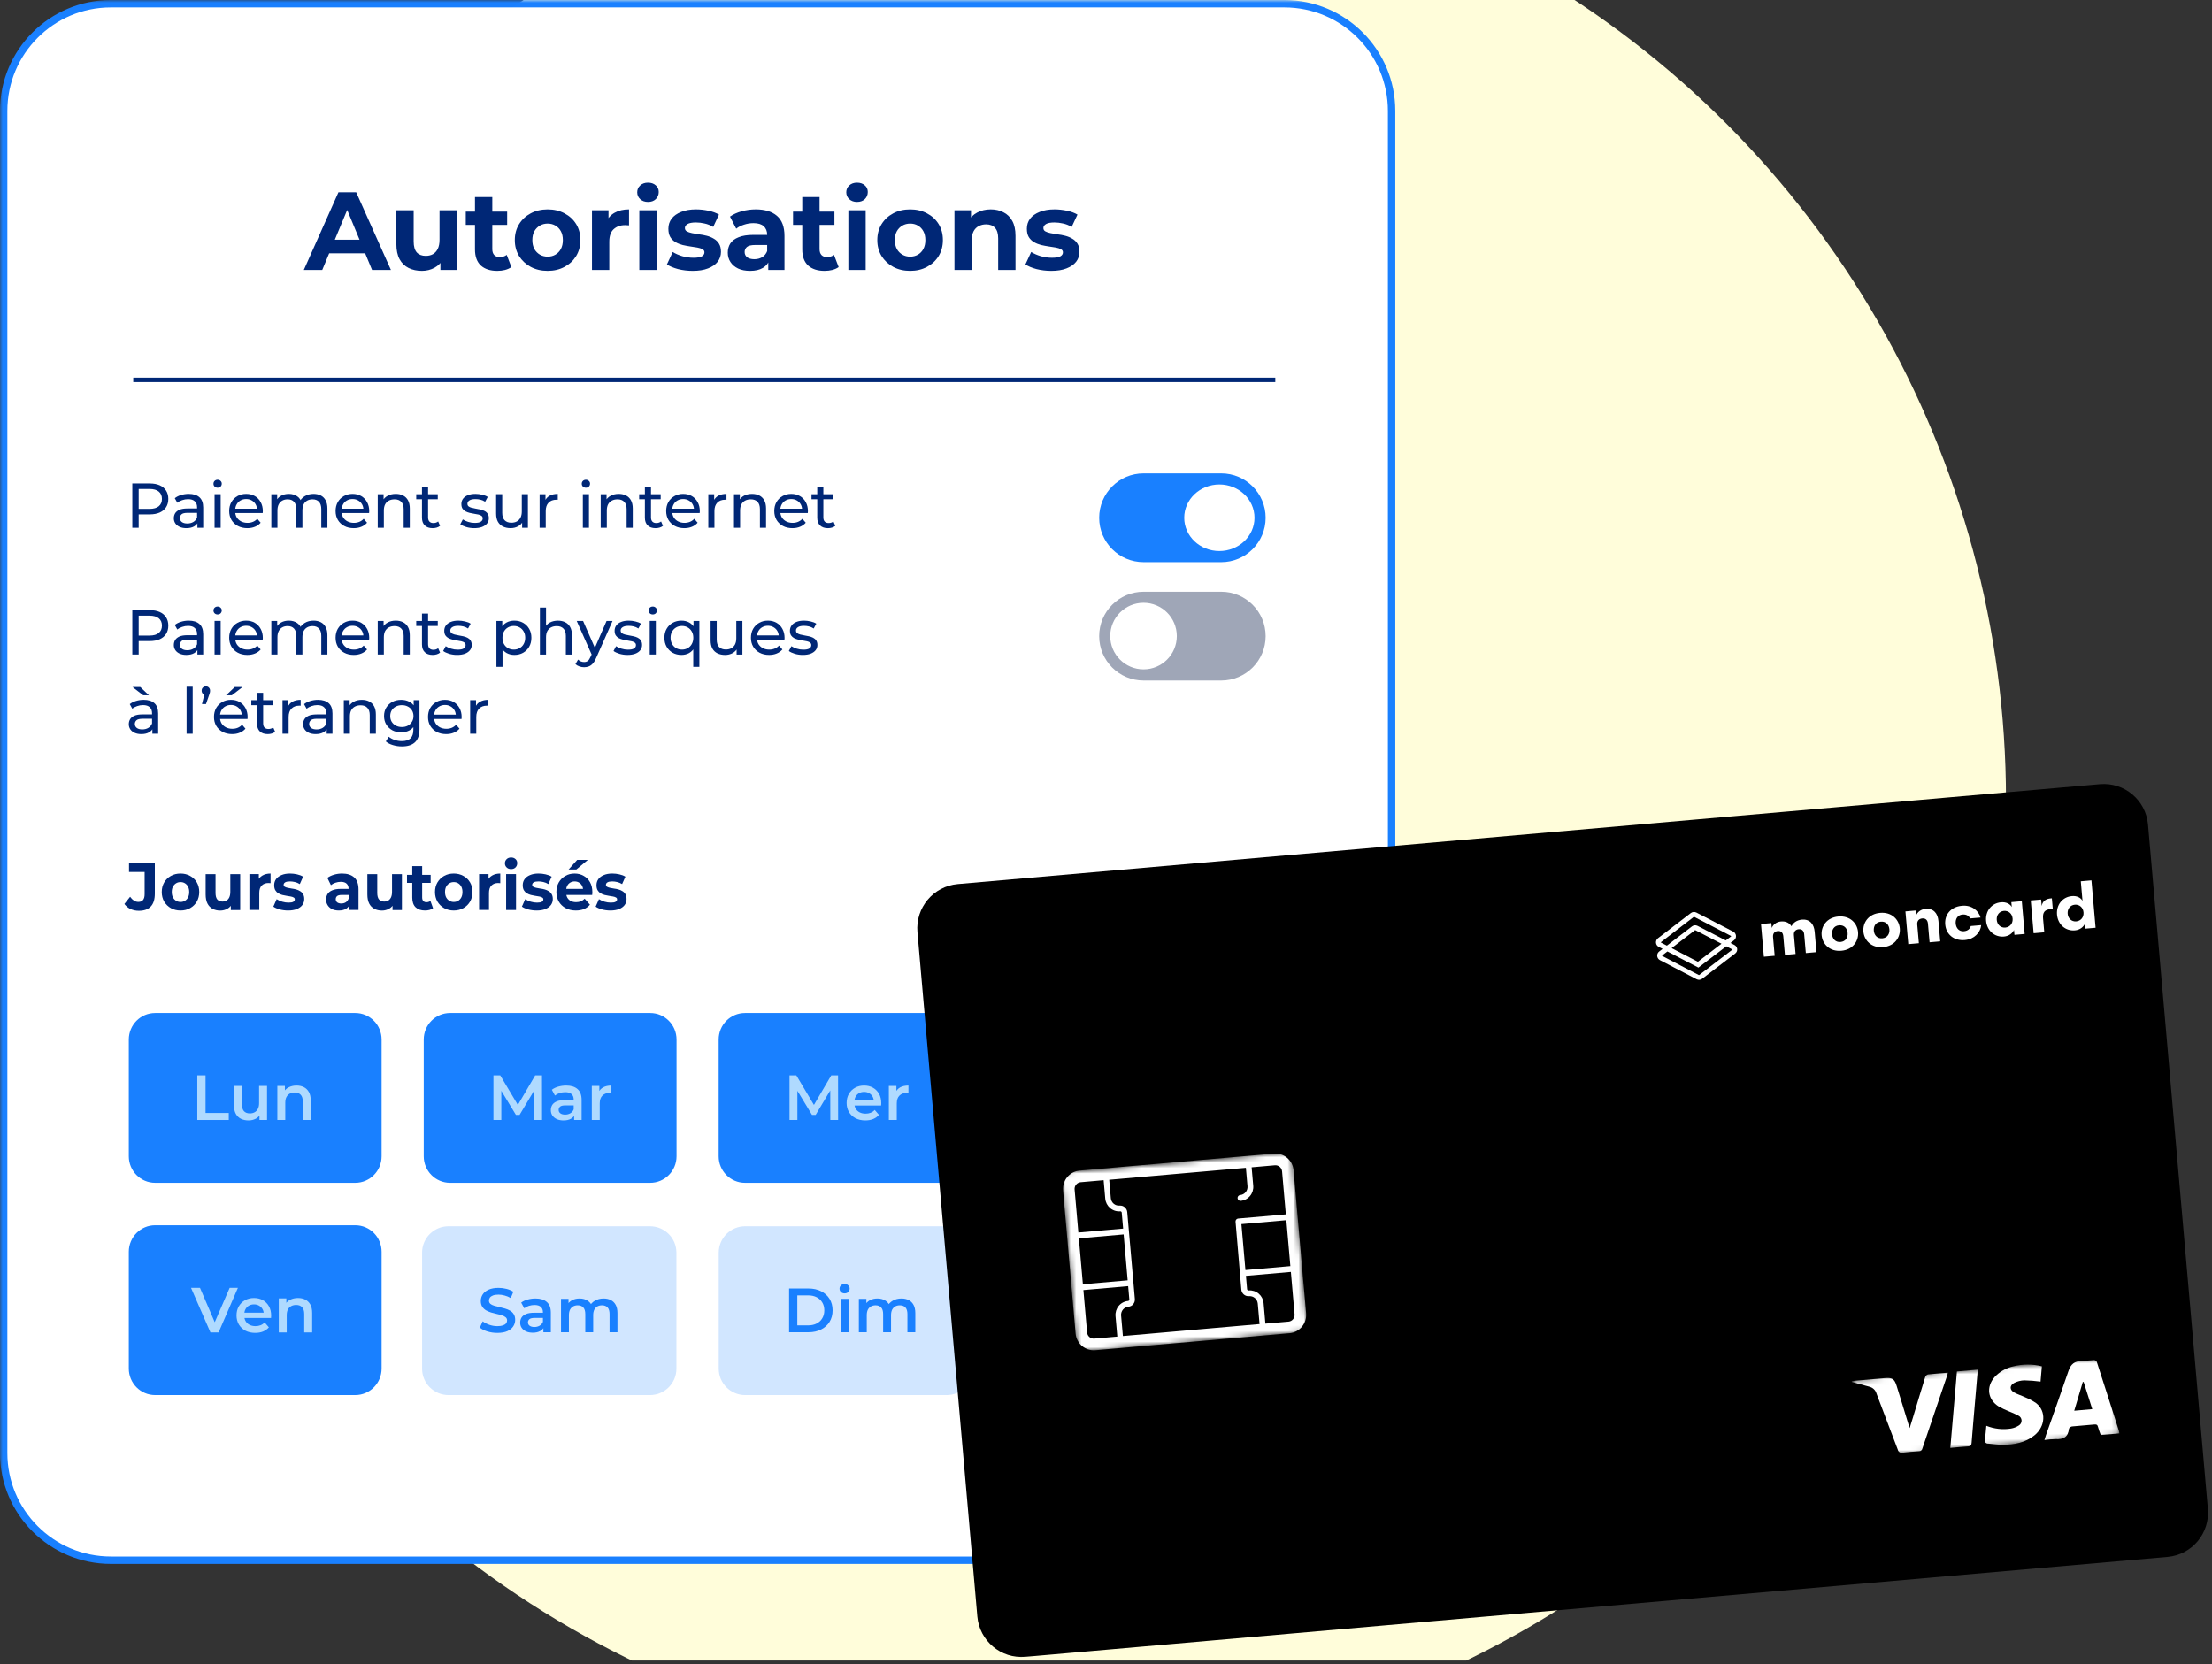 <svg width="408" height="307" viewBox="0 0 408 307" fill="none" xmlns="http://www.w3.org/2000/svg">
<rect x="0" y="0" width="408" height="307" fill="#333333" stroke="none"/>
<g clip-path="url(#clip0_4017_23742)">
<circle cx="193.5" cy="147.5" r="176.5" fill="#FFFDDA"/>
<mask id="mask0_4017_23742" style="mask-type:luminance" maskUnits="userSpaceOnUse" x="-1" y="0" width="409" height="307">
<path d="M407.992 0.008H-0.008V306.349H407.992V0.008Z" fill="white"/>
</mask>
<g mask="url(#mask0_4017_23742)">
<path d="M236.892 0.68H20.458C9.53 0.68 0.672 9.538 0.672 20.466V268.047C0.672 278.974 9.53 287.833 20.458 287.833H236.892C247.819 287.833 256.678 278.974 256.678 268.047V20.466C256.678 9.538 247.819 0.68 236.892 0.68Z" fill="white" stroke="#1980FF" stroke-width="1.365"/>
<path fill-rule="evenodd" clip-rule="evenodd" d="M235.228 70.488H24.578V69.668H235.228V70.488Z" fill="#002776"/>
<path d="M24.406 97.37V89.188H27.615C28.335 89.188 28.951 89.3 29.46 89.527C29.969 89.752 30.361 90.08 30.635 90.508C30.909 90.937 31.047 91.447 31.047 92.039C31.047 92.632 30.909 93.143 30.635 93.571C30.361 93.992 29.969 94.319 29.46 94.553C28.951 94.779 28.335 94.892 27.615 94.892H25.053L25.581 94.343V97.37H24.406ZM25.581 94.459L25.053 93.875H27.579C28.332 93.875 28.9 93.715 29.284 93.396C29.675 93.076 29.871 92.624 29.871 92.039C29.871 91.455 29.675 91.003 29.284 90.684C28.9 90.364 28.332 90.204 27.579 90.204H25.053L25.581 89.62V94.459Z" fill="#002776"/>
<path d="M36.411 97.367V96.058L36.352 95.812V93.58C36.352 93.104 36.211 92.738 35.929 92.481C35.655 92.216 35.24 92.084 34.683 92.084C34.315 92.084 33.955 92.146 33.602 92.27C33.249 92.387 32.952 92.547 32.709 92.749L32.239 91.908C32.56 91.651 32.944 91.456 33.391 91.323C33.845 91.184 34.319 91.113 34.813 91.113C35.667 91.113 36.325 91.319 36.787 91.733C37.249 92.146 37.48 92.777 37.48 93.626V97.367H36.411ZM34.366 97.437C33.904 97.437 33.496 97.359 33.144 97.203C32.799 97.048 32.533 96.834 32.345 96.561C32.157 96.28 32.062 95.964 32.062 95.614C32.062 95.279 32.141 94.975 32.297 94.702C32.462 94.429 32.725 94.211 33.085 94.047C33.453 93.883 33.947 93.801 34.566 93.801H36.54V94.609H34.613C34.049 94.609 33.669 94.702 33.473 94.889C33.277 95.076 33.179 95.302 33.179 95.567C33.179 95.871 33.3 96.116 33.543 96.303C33.786 96.483 34.123 96.572 34.554 96.572C34.977 96.572 35.345 96.479 35.659 96.292C35.98 96.105 36.211 95.832 36.352 95.474L36.575 96.245C36.427 96.611 36.164 96.904 35.788 97.121C35.412 97.332 34.938 97.437 34.366 97.437Z" fill="#002776"/>
<path d="M39.575 97.361V91.165H40.703V97.361H39.575ZM40.139 89.973C39.919 89.973 39.735 89.903 39.587 89.762C39.446 89.623 39.375 89.451 39.375 89.249C39.375 89.038 39.446 88.862 39.587 88.722C39.735 88.582 39.919 88.512 40.139 88.512C40.358 88.512 40.538 88.582 40.679 88.722C40.828 88.855 40.903 89.022 40.903 89.225C40.903 89.436 40.832 89.614 40.691 89.762C40.55 89.903 40.366 89.973 40.139 89.973Z" fill="#002776"/>
<path d="M45.623 97.437C44.957 97.437 44.369 97.301 43.86 97.028C43.359 96.756 42.967 96.381 42.685 95.906C42.411 95.431 42.273 94.885 42.273 94.269C42.273 93.653 42.407 93.108 42.673 92.633C42.947 92.157 43.319 91.787 43.789 91.522C44.267 91.25 44.804 91.113 45.4 91.113C46.003 91.113 46.536 91.246 46.998 91.51C47.46 91.776 47.821 92.15 48.079 92.633C48.346 93.108 48.479 93.666 48.479 94.304C48.479 94.351 48.475 94.406 48.467 94.468C48.467 94.53 48.463 94.589 48.455 94.643H43.155V93.837H47.868L47.409 94.117C47.417 93.72 47.335 93.365 47.163 93.054C46.99 92.742 46.751 92.5 46.446 92.329C46.148 92.15 45.799 92.06 45.4 92.06C45.008 92.06 44.659 92.15 44.354 92.329C44.048 92.5 43.809 92.746 43.637 93.065C43.464 93.377 43.378 93.735 43.378 94.141V94.328C43.378 94.741 43.472 95.111 43.66 95.438C43.856 95.758 44.126 96.007 44.471 96.187C44.816 96.365 45.212 96.456 45.658 96.456C46.026 96.456 46.359 96.393 46.657 96.269C46.963 96.144 47.229 95.957 47.456 95.707L48.079 96.432C47.797 96.759 47.445 97.009 47.022 97.18C46.606 97.351 46.14 97.437 45.623 97.437Z" fill="#002776"/>
<path d="M57.839 91.113C58.34 91.113 58.783 91.211 59.167 91.405C59.551 91.6 59.849 91.897 60.06 92.294C60.279 92.691 60.389 93.194 60.389 93.801V97.367H59.261V93.93C59.261 93.33 59.12 92.878 58.838 92.574C58.556 92.27 58.16 92.118 57.651 92.118C57.275 92.118 56.946 92.196 56.664 92.352C56.382 92.508 56.162 92.738 56.005 93.042C55.857 93.346 55.782 93.724 55.782 94.176V97.367H54.654V93.93C54.654 93.33 54.513 92.878 54.231 92.574C53.957 92.27 53.561 92.118 53.044 92.118C52.675 92.118 52.35 92.196 52.068 92.352C51.786 92.508 51.567 92.738 51.41 93.042C51.254 93.346 51.175 93.724 51.175 94.176V97.367H50.047V91.171H51.128V92.82L50.952 92.399C51.148 91.993 51.449 91.678 51.857 91.452C52.264 91.226 52.738 91.113 53.279 91.113C53.874 91.113 54.388 91.261 54.818 91.557C55.249 91.845 55.531 92.286 55.665 92.878L55.206 92.691C55.394 92.216 55.723 91.834 56.194 91.546C56.664 91.257 57.212 91.113 57.839 91.113Z" fill="#002776"/>
<path d="M65.248 97.437C64.582 97.437 63.994 97.301 63.485 97.028C62.984 96.756 62.592 96.381 62.31 95.906C62.036 95.431 61.898 94.885 61.898 94.269C61.898 93.653 62.032 93.108 62.298 92.633C62.572 92.157 62.944 91.787 63.414 91.522C63.892 91.25 64.429 91.113 65.025 91.113C65.628 91.113 66.161 91.246 66.623 91.51C67.085 91.776 67.446 92.15 67.704 92.633C67.971 93.108 68.104 93.666 68.104 94.304C68.104 94.351 68.1 94.406 68.092 94.468C68.092 94.53 68.088 94.589 68.08 94.643H62.78V93.837H67.493L67.034 94.117C67.042 93.72 66.96 93.365 66.787 93.054C66.615 92.742 66.376 92.5 66.071 92.329C65.773 92.15 65.424 92.06 65.025 92.06C64.633 92.06 64.284 92.15 63.979 92.329C63.673 92.5 63.434 92.746 63.262 93.065C63.089 93.377 63.003 93.735 63.003 94.141V94.328C63.003 94.741 63.097 95.111 63.285 95.438C63.481 95.758 63.751 96.007 64.096 96.187C64.441 96.365 64.837 96.456 65.283 96.456C65.651 96.456 65.984 96.393 66.282 96.269C66.588 96.144 66.854 95.957 67.081 95.707L67.704 96.432C67.422 96.759 67.07 97.009 66.647 97.18C66.231 97.351 65.765 97.437 65.248 97.437Z" fill="#002776"/>
<path d="M72.998 91.113C73.508 91.113 73.954 91.211 74.338 91.405C74.73 91.6 75.035 91.897 75.254 92.294C75.474 92.691 75.584 93.194 75.584 93.801V97.367H74.455V93.93C74.455 93.33 74.307 92.878 74.008 92.574C73.719 92.27 73.308 92.118 72.775 92.118C72.375 92.118 72.026 92.196 71.729 92.352C71.431 92.508 71.2 92.738 71.035 93.042C70.879 93.346 70.8 93.724 70.8 94.176V97.367H69.672V91.171H70.753V92.844L70.577 92.399C70.781 91.993 71.094 91.678 71.517 91.452C71.94 91.226 72.434 91.113 72.998 91.113Z" fill="#002776"/>
<path d="M79.805 97.438C79.178 97.438 78.693 97.27 78.348 96.935C78.004 96.6 77.831 96.121 77.831 95.498V89.816H78.959V95.451C78.959 95.786 79.041 96.043 79.206 96.222C79.378 96.402 79.621 96.491 79.935 96.491C80.287 96.491 80.581 96.394 80.817 96.199L81.169 97.005C80.997 97.154 80.789 97.263 80.546 97.333C80.311 97.403 80.064 97.438 79.805 97.438ZM76.773 92.096V91.172H80.746V92.096H76.773Z" fill="#002776"/>
<path d="M87.473 97.437C86.956 97.437 86.462 97.367 85.991 97.227C85.529 97.087 85.165 96.915 84.898 96.713L85.368 95.824C85.635 96.003 85.964 96.155 86.356 96.28C86.748 96.405 87.147 96.467 87.555 96.467C88.08 96.467 88.456 96.393 88.683 96.245C88.918 96.097 89.036 95.891 89.036 95.625C89.036 95.431 88.966 95.279 88.824 95.169C88.683 95.06 88.495 94.978 88.26 94.924C88.033 94.869 87.778 94.823 87.496 94.784C87.214 94.737 86.932 94.682 86.65 94.62C86.368 94.55 86.109 94.456 85.874 94.34C85.639 94.215 85.451 94.047 85.31 93.837C85.169 93.619 85.098 93.33 85.098 92.972C85.098 92.598 85.204 92.27 85.416 91.99C85.627 91.71 85.925 91.495 86.309 91.347C86.701 91.191 87.163 91.113 87.696 91.113C88.103 91.113 88.514 91.164 88.93 91.265C89.353 91.359 89.698 91.495 89.964 91.674L89.482 92.562C89.2 92.376 88.906 92.247 88.601 92.177C88.296 92.107 87.99 92.072 87.684 92.072C87.19 92.072 86.822 92.154 86.58 92.317C86.337 92.473 86.215 92.676 86.215 92.925C86.215 93.135 86.285 93.299 86.427 93.416C86.576 93.525 86.764 93.611 86.991 93.673C87.226 93.735 87.484 93.79 87.767 93.837C88.049 93.876 88.33 93.93 88.613 94.001C88.894 94.063 89.149 94.152 89.376 94.269C89.612 94.386 89.8 94.55 89.94 94.76C90.089 94.971 90.164 95.251 90.164 95.602C90.164 95.976 90.054 96.299 89.835 96.572C89.616 96.845 89.306 97.059 88.906 97.215C88.507 97.364 88.029 97.437 87.473 97.437Z" fill="#002776"/>
<path d="M94.188 97.434C93.655 97.434 93.185 97.336 92.777 97.142C92.378 96.947 92.064 96.651 91.837 96.254C91.618 95.848 91.508 95.341 91.508 94.734V91.168H92.636V94.605C92.636 95.213 92.781 95.669 93.071 95.972C93.368 96.277 93.784 96.429 94.317 96.429C94.708 96.429 95.049 96.35 95.34 96.195C95.629 96.031 95.853 95.797 96.009 95.494C96.166 95.182 96.244 94.808 96.244 94.371V91.168H97.373V97.364H96.303V95.692L96.48 96.136C96.275 96.55 95.97 96.869 95.563 97.095C95.155 97.321 94.697 97.434 94.188 97.434Z" fill="#002776"/>
<path d="M99.531 97.367V91.171H100.613V92.855L100.507 92.434C100.679 92.006 100.969 91.678 101.376 91.452C101.783 91.226 102.285 91.113 102.881 91.113V92.2C102.833 92.193 102.786 92.189 102.739 92.189C102.7 92.189 102.662 92.189 102.622 92.189C102.019 92.189 101.541 92.368 101.188 92.726C100.836 93.085 100.659 93.603 100.659 94.281V97.367H99.531Z" fill="#002776"/>
<path d="M107.505 97.361V91.165H108.633V97.361H107.505ZM108.069 89.973C107.849 89.973 107.665 89.903 107.516 89.762C107.376 89.623 107.305 89.451 107.305 89.249C107.305 89.038 107.376 88.862 107.516 88.722C107.665 88.582 107.849 88.512 108.069 88.512C108.288 88.512 108.468 88.582 108.609 88.722C108.758 88.855 108.832 89.022 108.832 89.225C108.832 89.436 108.762 89.614 108.621 89.762C108.48 89.903 108.296 89.973 108.069 89.973Z" fill="#002776"/>
<path d="M114.123 91.113C114.632 91.113 115.079 91.211 115.463 91.405C115.855 91.6 116.16 91.897 116.379 92.294C116.599 92.691 116.709 93.194 116.709 93.801V97.367H115.58V93.93C115.58 93.33 115.432 92.878 115.133 92.574C114.843 92.27 114.433 92.118 113.9 92.118C113.5 92.118 113.151 92.196 112.854 92.352C112.556 92.508 112.324 92.738 112.16 93.042C112.004 93.346 111.925 93.724 111.925 94.176V97.367H110.797V91.171H111.878V92.844L111.702 92.399C111.906 91.993 112.219 91.678 112.642 91.452C113.065 91.226 113.559 91.113 114.123 91.113Z" fill="#002776"/>
<path d="M120.923 97.438C120.296 97.438 119.81 97.27 119.465 96.935C119.121 96.6 118.948 96.121 118.948 95.498V89.816H120.077V95.451C120.077 95.786 120.159 96.043 120.323 96.222C120.496 96.402 120.738 96.491 121.052 96.491C121.404 96.491 121.698 96.394 121.933 96.199L122.286 97.005C122.113 97.154 121.906 97.263 121.663 97.333C121.428 97.403 121.181 97.438 120.923 97.438ZM117.891 92.096V91.172H121.863V92.096H117.891Z" fill="#002776"/>
<path d="M126.224 97.437C125.558 97.437 124.97 97.301 124.461 97.028C123.96 96.756 123.568 96.381 123.286 95.906C123.011 95.431 122.875 94.885 122.875 94.269C122.875 93.653 123.008 93.108 123.274 92.633C123.548 92.157 123.921 91.787 124.391 91.522C124.869 91.25 125.406 91.113 126.001 91.113C126.604 91.113 127.137 91.246 127.599 91.51C128.062 91.776 128.422 92.15 128.68 92.633C128.947 93.108 129.08 93.666 129.08 94.304C129.08 94.351 129.076 94.406 129.068 94.468C129.068 94.53 129.065 94.589 129.056 94.643H123.756V93.837H128.469L128.01 94.117C128.019 93.72 127.936 93.365 127.764 93.054C127.592 92.742 127.352 92.5 127.047 92.329C126.749 92.15 126.4 92.06 126.001 92.06C125.609 92.06 125.26 92.15 124.955 92.329C124.65 92.5 124.41 92.746 124.238 93.065C124.066 93.377 123.98 93.735 123.98 94.141V94.328C123.98 94.741 124.074 95.111 124.261 95.438C124.457 95.758 124.727 96.007 125.073 96.187C125.417 96.365 125.813 96.456 126.26 96.456C126.628 96.456 126.96 96.393 127.259 96.269C127.564 96.144 127.83 95.957 128.058 95.707L128.68 96.432C128.399 96.759 128.046 97.009 127.623 97.18C127.207 97.351 126.741 97.437 126.224 97.437Z" fill="#002776"/>
<path d="M130.648 97.367V91.171H131.73V92.855L131.624 92.434C131.796 92.006 132.086 91.678 132.493 91.452C132.901 91.226 133.402 91.113 133.998 91.113V92.2C133.951 92.193 133.904 92.189 133.857 92.189C133.818 92.189 133.779 92.189 133.739 92.189C133.136 92.189 132.658 92.368 132.306 92.726C131.953 93.085 131.777 93.603 131.777 94.281V97.367H130.648Z" fill="#002776"/>
<path d="M138.709 91.113C139.219 91.113 139.665 91.211 140.049 91.405C140.441 91.6 140.746 91.897 140.966 92.294C141.185 92.691 141.295 93.194 141.295 93.801V97.367H140.166V93.93C140.166 93.33 140.017 92.878 139.72 92.574C139.43 92.27 139.019 92.118 138.486 92.118C138.086 92.118 137.737 92.196 137.44 92.352C137.142 92.508 136.911 92.738 136.747 93.042C136.59 93.346 136.511 93.724 136.511 94.176V97.367H135.383V91.171H136.464V92.844L136.288 92.399C136.492 91.993 136.805 91.678 137.228 91.452C137.651 91.226 138.145 91.113 138.709 91.113Z" fill="#002776"/>
<path d="M146.162 97.437C145.496 97.437 144.908 97.301 144.399 97.028C143.898 96.756 143.506 96.381 143.224 95.906C142.95 95.431 142.812 94.885 142.812 94.269C142.812 93.653 142.946 93.108 143.212 92.633C143.487 92.157 143.858 91.787 144.329 91.522C144.807 91.25 145.343 91.113 145.939 91.113C146.542 91.113 147.075 91.246 147.537 91.51C147.999 91.776 148.36 92.15 148.619 92.633C148.885 93.108 149.018 93.666 149.018 94.304C149.018 94.351 149.014 94.406 149.006 94.468C149.006 94.53 149.002 94.589 148.995 94.643H143.694V93.837H148.407L147.949 94.117C147.956 93.72 147.874 93.365 147.702 93.054C147.529 92.742 147.29 92.5 146.985 92.329C146.687 92.15 146.338 92.06 145.939 92.06C145.547 92.06 145.198 92.15 144.893 92.329C144.587 92.5 144.348 92.746 144.176 93.065C144.004 93.377 143.917 93.735 143.917 94.141V94.328C143.917 94.741 144.011 95.111 144.2 95.438C144.395 95.758 144.666 96.007 145.01 96.187C145.355 96.365 145.751 96.456 146.197 96.456C146.566 96.456 146.899 96.393 147.196 96.269C147.502 96.144 147.769 95.957 147.996 95.707L148.619 96.432C148.336 96.759 147.983 97.009 147.56 97.18C147.146 97.351 146.679 97.437 146.162 97.437Z" fill="#002776"/>
<path d="M152.712 97.438C152.085 97.438 151.6 97.27 151.255 96.935C150.91 96.6 150.738 96.121 150.738 95.498V89.816H151.866V95.451C151.866 95.786 151.948 96.043 152.113 96.222C152.285 96.402 152.528 96.491 152.841 96.491C153.194 96.491 153.488 96.394 153.723 96.199L154.076 97.005C153.903 97.154 153.696 97.263 153.453 97.333C153.217 97.403 152.971 97.438 152.712 97.438ZM149.68 92.096V91.172H153.653V92.096H149.68Z" fill="#002776"/>
<path d="M24.406 120.745V112.562H27.615C28.335 112.562 28.951 112.676 29.46 112.902C29.969 113.127 30.361 113.455 30.635 113.883C30.909 114.312 31.047 114.822 31.047 115.415C31.047 116.007 30.909 116.518 30.635 116.946C30.361 117.367 29.969 117.695 29.46 117.928C28.951 118.154 28.335 118.267 27.615 118.267H25.053L25.581 117.718V120.745H24.406ZM25.581 117.834L25.053 117.25H27.579C28.332 117.25 28.9 117.09 29.284 116.771C29.675 116.451 29.871 115.999 29.871 115.415C29.871 114.83 29.675 114.378 29.284 114.059C28.9 113.739 28.332 113.58 27.579 113.58H25.053L25.581 112.995V117.834Z" fill="#002776"/>
<path d="M36.411 120.75V119.441L36.352 119.196V116.963C36.352 116.487 36.211 116.121 35.929 115.864C35.655 115.599 35.24 115.466 34.683 115.466C34.315 115.466 33.955 115.528 33.602 115.653C33.249 115.771 32.952 115.93 32.709 116.133L32.239 115.291C32.56 115.034 32.944 114.839 33.391 114.706C33.845 114.566 34.319 114.496 34.813 114.496C35.667 114.496 36.325 114.703 36.787 115.116C37.249 115.528 37.48 116.16 37.48 117.01V120.75H36.411ZM34.366 120.82C33.904 120.82 33.496 120.742 33.144 120.587C32.799 120.431 32.533 120.216 32.345 119.943C32.157 119.663 32.062 119.347 32.062 118.996C32.062 118.661 32.141 118.358 32.297 118.085C32.462 117.812 32.725 117.594 33.085 117.43C33.453 117.267 33.947 117.185 34.566 117.185H36.54V117.991H34.613C34.049 117.991 33.669 118.085 33.473 118.272C33.277 118.459 33.179 118.685 33.179 118.95C33.179 119.254 33.3 119.499 33.543 119.686C33.786 119.866 34.123 119.955 34.554 119.955C34.977 119.955 35.345 119.861 35.659 119.675C35.98 119.488 36.211 119.215 36.352 118.857L36.575 119.628C36.427 119.994 36.164 120.287 35.788 120.505C35.412 120.715 34.938 120.82 34.366 120.82Z" fill="#002776"/>
<path d="M39.575 120.744V114.549H40.703V120.744H39.575ZM40.139 113.356C39.919 113.356 39.735 113.286 39.587 113.146C39.446 113.005 39.375 112.834 39.375 112.631C39.375 112.421 39.446 112.245 39.587 112.105C39.735 111.965 39.919 111.895 40.139 111.895C40.358 111.895 40.538 111.965 40.679 112.105C40.828 112.238 40.903 112.405 40.903 112.608C40.903 112.818 40.832 112.998 40.691 113.146C40.55 113.286 40.366 113.356 40.139 113.356Z" fill="#002776"/>
<path d="M45.623 120.82C44.957 120.82 44.369 120.684 43.86 120.411C43.359 120.139 42.967 119.765 42.685 119.289C42.411 118.814 42.273 118.268 42.273 117.652C42.273 117.037 42.407 116.491 42.673 116.016C42.947 115.541 43.319 115.17 43.789 114.905C44.267 114.633 44.804 114.496 45.4 114.496C46.003 114.496 46.536 114.628 46.998 114.894C47.46 115.159 47.821 115.532 48.079 116.016C48.346 116.491 48.479 117.048 48.479 117.687C48.479 117.734 48.475 117.789 48.467 117.851C48.467 117.914 48.463 117.972 48.455 118.026H43.155V117.22H47.868L47.409 117.5C47.417 117.103 47.335 116.748 47.163 116.436C46.99 116.125 46.751 115.883 46.446 115.712C46.148 115.532 45.799 115.443 45.4 115.443C45.008 115.443 44.659 115.532 44.354 115.712C44.048 115.883 43.809 116.129 43.637 116.448C43.464 116.76 43.378 117.119 43.378 117.524V117.711C43.378 118.124 43.472 118.494 43.66 118.821C43.856 119.141 44.126 119.39 44.471 119.569C44.816 119.749 45.212 119.838 45.658 119.838C46.026 119.838 46.359 119.776 46.657 119.651C46.963 119.527 47.229 119.34 47.456 119.09L48.079 119.815C47.797 120.142 47.445 120.392 47.022 120.563C46.606 120.735 46.14 120.82 45.623 120.82Z" fill="#002776"/>
<path d="M57.839 114.496C58.34 114.496 58.783 114.594 59.167 114.788C59.551 114.983 59.849 115.279 60.06 115.676C60.279 116.074 60.389 116.577 60.389 117.185V120.75H59.261V117.313C59.261 116.713 59.12 116.261 58.838 115.958C58.556 115.653 58.16 115.501 57.651 115.501C57.275 115.501 56.946 115.58 56.664 115.735C56.382 115.891 56.162 116.121 56.005 116.425C55.857 116.728 55.782 117.106 55.782 117.559V120.75H54.654V117.313C54.654 116.713 54.513 116.261 54.231 115.958C53.957 115.653 53.561 115.501 53.044 115.501C52.675 115.501 52.35 115.58 52.068 115.735C51.786 115.891 51.567 116.121 51.41 116.425C51.254 116.728 51.175 117.106 51.175 117.559V120.75H50.047V114.555H51.128V116.202L50.952 115.782C51.148 115.377 51.449 115.061 51.857 114.835C52.264 114.609 52.738 114.496 53.279 114.496C53.874 114.496 54.388 114.644 54.818 114.94C55.249 115.229 55.531 115.669 55.665 116.261L55.206 116.074C55.394 115.599 55.723 115.217 56.194 114.929C56.664 114.64 57.212 114.496 57.839 114.496Z" fill="#002776"/>
<path d="M65.248 120.82C64.582 120.82 63.994 120.684 63.485 120.411C62.984 120.139 62.592 119.765 62.31 119.289C62.036 118.814 61.898 118.268 61.898 117.652C61.898 117.037 62.032 116.491 62.298 116.016C62.572 115.541 62.944 115.17 63.414 114.905C63.892 114.633 64.429 114.496 65.025 114.496C65.628 114.496 66.161 114.628 66.623 114.894C67.085 115.159 67.446 115.532 67.704 116.016C67.971 116.491 68.104 117.048 68.104 117.687C68.104 117.734 68.1 117.789 68.092 117.851C68.092 117.914 68.088 117.972 68.08 118.026H62.78V117.22H67.493L67.034 117.5C67.042 117.103 66.96 116.748 66.787 116.436C66.615 116.125 66.376 115.883 66.071 115.712C65.773 115.532 65.424 115.443 65.025 115.443C64.633 115.443 64.284 115.532 63.979 115.712C63.673 115.883 63.434 116.129 63.262 116.448C63.089 116.76 63.003 117.119 63.003 117.524V117.711C63.003 118.124 63.097 118.494 63.285 118.821C63.481 119.141 63.751 119.39 64.096 119.569C64.441 119.749 64.837 119.838 65.283 119.838C65.651 119.838 65.984 119.776 66.282 119.651C66.588 119.527 66.854 119.34 67.081 119.09L67.704 119.815C67.422 120.142 67.07 120.392 66.647 120.563C66.231 120.735 65.765 120.82 65.248 120.82Z" fill="#002776"/>
<path d="M72.998 114.496C73.508 114.496 73.954 114.594 74.338 114.788C74.73 114.983 75.035 115.279 75.254 115.676C75.474 116.074 75.584 116.577 75.584 117.185V120.75H74.455V117.313C74.455 116.713 74.307 116.261 74.008 115.958C73.719 115.653 73.308 115.501 72.775 115.501C72.375 115.501 72.026 115.58 71.729 115.735C71.431 115.891 71.2 116.121 71.035 116.425C70.879 116.728 70.8 117.106 70.8 117.559V120.75H69.672V114.555H70.753V116.226L70.577 115.782C70.781 115.377 71.094 115.061 71.517 114.835C71.94 114.609 72.434 114.496 72.998 114.496Z" fill="#002776"/>
<path d="M79.805 120.821C79.178 120.821 78.693 120.654 78.348 120.318C78.004 119.983 77.831 119.504 77.831 118.881V113.199H78.959V118.834C78.959 119.169 79.041 119.426 79.206 119.605C79.378 119.785 79.621 119.874 79.935 119.874C80.287 119.874 80.581 119.777 80.817 119.582L81.169 120.388C80.997 120.536 80.789 120.646 80.546 120.716C80.311 120.786 80.064 120.821 79.805 120.821ZM76.773 115.479V114.556H80.746V115.479H76.773Z" fill="#002776"/>
<path d="M84.316 120.82C83.799 120.82 83.305 120.75 82.835 120.61C82.373 120.469 82.009 120.298 81.742 120.096L82.212 119.207C82.479 119.387 82.808 119.538 83.2 119.663C83.592 119.788 83.991 119.85 84.398 119.85C84.924 119.85 85.3 119.776 85.527 119.628C85.762 119.48 85.879 119.273 85.879 119.009C85.879 118.814 85.809 118.661 85.668 118.552C85.527 118.443 85.338 118.361 85.104 118.307C84.877 118.253 84.622 118.206 84.34 118.167C84.058 118.12 83.775 118.065 83.494 118.003C83.212 117.933 82.953 117.839 82.718 117.723C82.483 117.598 82.295 117.43 82.154 117.22C82.013 117.001 81.942 116.713 81.942 116.355C81.942 115.981 82.048 115.653 82.259 115.373C82.471 115.092 82.769 114.878 83.153 114.73C83.545 114.574 84.007 114.496 84.54 114.496C84.947 114.496 85.358 114.547 85.774 114.648C86.197 114.742 86.541 114.878 86.808 115.057L86.326 115.946C86.044 115.758 85.75 115.63 85.445 115.56C85.139 115.489 84.834 115.455 84.528 115.455C84.034 115.455 83.666 115.537 83.423 115.7C83.18 115.856 83.059 116.059 83.059 116.308C83.059 116.518 83.129 116.682 83.27 116.799C83.419 116.908 83.608 116.994 83.835 117.056C84.069 117.119 84.328 117.173 84.61 117.22C84.892 117.259 85.174 117.313 85.457 117.383C85.738 117.446 85.993 117.536 86.22 117.652C86.455 117.769 86.644 117.933 86.784 118.144C86.933 118.354 87.008 118.634 87.008 118.985C87.008 119.359 86.898 119.683 86.678 119.955C86.459 120.228 86.15 120.442 85.75 120.598C85.351 120.746 84.873 120.82 84.316 120.82Z" fill="#002776"/>
<path d="M94.865 120.82C94.348 120.82 93.874 120.703 93.443 120.469C93.02 120.228 92.679 119.873 92.421 119.406C92.17 118.938 92.044 118.354 92.044 117.652C92.044 116.951 92.166 116.366 92.409 115.899C92.66 115.431 92.997 115.081 93.42 114.847C93.85 114.613 94.332 114.496 94.865 114.496C95.476 114.496 96.017 114.628 96.487 114.894C96.957 115.159 97.329 115.528 97.603 116.004C97.878 116.472 98.015 117.021 98.015 117.652C98.015 118.283 97.878 118.837 97.603 119.312C97.329 119.788 96.957 120.158 96.487 120.423C96.017 120.688 95.476 120.82 94.865 120.82ZM91.562 123.018V114.555H92.644V116.226L92.574 117.664L92.691 119.102V123.018H91.562ZM94.771 119.838C95.17 119.838 95.527 119.749 95.84 119.569C96.162 119.39 96.413 119.137 96.593 118.809C96.781 118.474 96.875 118.089 96.875 117.652C96.875 117.208 96.781 116.826 96.593 116.507C96.413 116.179 96.162 115.926 95.84 115.747C95.527 115.568 95.17 115.478 94.771 115.478C94.38 115.478 94.023 115.568 93.701 115.747C93.388 115.926 93.137 116.179 92.95 116.507C92.769 116.826 92.679 117.208 92.679 117.652C92.679 118.089 92.769 118.474 92.95 118.809C93.137 119.137 93.388 119.39 93.701 119.569C94.023 119.749 94.38 119.838 94.771 119.838Z" fill="#002776"/>
<path d="M102.912 114.502C103.421 114.502 103.868 114.6 104.251 114.794C104.644 114.989 104.949 115.285 105.168 115.682C105.388 116.08 105.497 116.583 105.497 117.191V120.756H104.369V117.319C104.369 116.719 104.221 116.267 103.922 115.963C103.633 115.659 103.221 115.507 102.688 115.507C102.289 115.507 101.94 115.586 101.642 115.741C101.345 115.897 101.114 116.127 100.949 116.431C100.792 116.734 100.714 117.112 100.714 117.565V120.756H99.586V112.082H100.714V116.232L100.491 115.788C100.695 115.383 101.008 115.067 101.431 114.841C101.854 114.615 102.348 114.502 102.912 114.502Z" fill="#002776"/>
<path d="M107.739 123.092C107.441 123.092 107.151 123.041 106.869 122.94C106.588 122.846 106.345 122.706 106.141 122.519L106.622 121.677C106.779 121.826 106.952 121.939 107.139 122.017C107.328 122.094 107.528 122.133 107.739 122.133C108.013 122.133 108.241 122.063 108.421 121.923C108.601 121.783 108.769 121.533 108.926 121.175L109.314 120.321L109.431 120.181L111.876 114.559H112.98L109.96 121.374C109.78 121.81 109.577 122.153 109.349 122.402C109.13 122.652 108.887 122.827 108.621 122.928C108.354 123.037 108.061 123.092 107.739 123.092ZM109.22 120.953L106.376 114.559H107.551L109.972 120.076L109.22 120.953Z" fill="#002776"/>
<path d="M115.738 120.82C115.22 120.82 114.727 120.75 114.257 120.61C113.794 120.469 113.43 120.298 113.164 120.096L113.634 119.207C113.9 119.387 114.23 119.538 114.621 119.663C115.013 119.788 115.413 119.85 115.82 119.85C116.345 119.85 116.721 119.776 116.948 119.628C117.183 119.48 117.301 119.273 117.301 119.009C117.301 118.814 117.23 118.661 117.089 118.552C116.948 118.443 116.76 118.361 116.525 118.307C116.298 118.253 116.043 118.206 115.761 118.167C115.479 118.12 115.197 118.065 114.915 118.003C114.633 117.933 114.374 117.839 114.139 117.723C113.904 117.598 113.716 117.43 113.575 117.22C113.434 117.001 113.364 116.713 113.364 116.355C113.364 115.981 113.47 115.653 113.681 115.373C113.893 115.092 114.19 114.878 114.574 114.73C114.966 114.574 115.429 114.496 115.961 114.496C116.369 114.496 116.78 114.547 117.195 114.648C117.618 114.742 117.963 114.878 118.229 115.057L117.748 115.946C117.465 115.758 117.172 115.63 116.866 115.56C116.56 115.489 116.255 115.455 115.949 115.455C115.456 115.455 115.087 115.537 114.845 115.7C114.602 115.856 114.48 116.059 114.48 116.308C114.48 116.518 114.55 116.682 114.692 116.799C114.84 116.908 115.029 116.994 115.256 117.056C115.491 117.119 115.749 117.173 116.032 117.22C116.313 117.259 116.596 117.313 116.878 117.383C117.159 117.446 117.415 117.536 117.642 117.652C117.877 117.769 118.065 117.933 118.206 118.144C118.355 118.354 118.429 118.634 118.429 118.985C118.429 119.359 118.319 119.683 118.1 119.955C117.881 120.228 117.571 120.442 117.172 120.598C116.772 120.746 116.294 120.82 115.738 120.82Z" fill="#002776"/>
<path d="M119.841 120.744V114.549H120.968V120.744H119.841ZM120.404 113.356C120.185 113.356 120.001 113.286 119.852 113.146C119.711 113.005 119.641 112.834 119.641 112.631C119.641 112.421 119.711 112.245 119.852 112.105C120.001 111.965 120.185 111.895 120.404 111.895C120.624 111.895 120.804 111.965 120.945 112.105C121.094 112.238 121.168 112.405 121.168 112.608C121.168 112.818 121.098 112.998 120.957 113.146C120.815 113.286 120.631 113.356 120.404 113.356Z" fill="#002776"/>
<path d="M125.696 120.82C125.093 120.82 124.552 120.688 124.074 120.423C123.604 120.158 123.232 119.788 122.958 119.312C122.683 118.837 122.547 118.283 122.547 117.652C122.547 117.021 122.683 116.472 122.958 116.004C123.232 115.528 123.604 115.159 124.074 114.894C124.552 114.628 125.093 114.496 125.696 114.496C126.237 114.496 126.719 114.613 127.142 114.847C127.565 115.081 127.898 115.431 128.141 115.899C128.391 116.366 128.517 116.951 128.517 117.652C128.517 118.354 128.388 118.938 128.129 119.406C127.878 119.873 127.541 120.228 127.118 120.469C126.695 120.703 126.221 120.82 125.696 120.82ZM125.79 119.838C126.182 119.838 126.535 119.749 126.848 119.569C127.169 119.39 127.42 119.137 127.6 118.809C127.788 118.474 127.882 118.089 127.882 117.652C127.882 117.208 127.788 116.826 127.6 116.507C127.42 116.179 127.169 115.926 126.848 115.747C126.535 115.568 126.182 115.478 125.79 115.478C125.391 115.478 125.034 115.568 124.721 115.747C124.407 115.926 124.156 116.179 123.969 116.507C123.78 116.826 123.686 117.208 123.686 117.652C123.686 118.089 123.78 118.474 123.969 118.809C124.156 119.137 124.407 119.39 124.721 119.569C125.034 119.749 125.391 119.838 125.79 119.838ZM127.871 123.018V119.102L127.988 117.664L127.918 116.226V114.555H128.998V123.018H127.871Z" fill="#002776"/>
<path d="M133.75 120.824C133.217 120.824 132.747 120.726 132.339 120.532C131.94 120.337 131.626 120.041 131.399 119.644C131.18 119.238 131.07 118.731 131.07 118.123V114.559H132.199V117.995C132.199 118.603 132.343 119.059 132.633 119.363C132.932 119.667 133.346 119.819 133.879 119.819C134.271 119.819 134.612 119.741 134.902 119.585C135.192 119.421 135.415 119.188 135.572 118.884C135.728 118.572 135.807 118.198 135.807 117.761V114.559H136.935V120.754H135.865V119.082L136.042 119.526C135.838 119.94 135.532 120.259 135.125 120.485C134.718 120.711 134.259 120.824 133.75 120.824Z" fill="#002776"/>
<path d="M141.857 120.82C141.191 120.82 140.604 120.684 140.094 120.411C139.593 120.139 139.201 119.765 138.919 119.289C138.645 118.814 138.508 118.268 138.508 117.652C138.508 117.037 138.641 116.491 138.907 116.016C139.181 115.541 139.554 115.17 140.024 114.905C140.501 114.633 141.038 114.496 141.634 114.496C142.237 114.496 142.77 114.628 143.232 114.894C143.694 115.159 144.055 115.532 144.313 116.016C144.58 116.491 144.713 117.048 144.713 117.687C144.713 117.734 144.709 117.789 144.701 117.851C144.701 117.914 144.697 117.972 144.689 118.026H139.389V117.22H144.102L143.643 117.5C143.651 117.103 143.569 116.748 143.397 116.436C143.224 116.125 142.986 115.883 142.68 115.712C142.382 115.532 142.033 115.443 141.634 115.443C141.242 115.443 140.894 115.532 140.588 115.712C140.282 115.883 140.044 116.129 139.871 116.448C139.698 116.76 139.612 117.119 139.612 117.524V117.711C139.612 118.124 139.707 118.494 139.894 118.821C140.09 119.141 140.361 119.39 140.705 119.569C141.05 119.749 141.446 119.838 141.893 119.838C142.26 119.838 142.594 119.776 142.891 119.651C143.197 119.527 143.463 119.34 143.69 119.09L144.313 119.815C144.032 120.142 143.679 120.392 143.256 120.563C142.84 120.735 142.374 120.82 141.857 120.82Z" fill="#002776"/>
<path d="M148.074 120.82C147.557 120.82 147.063 120.75 146.593 120.61C146.13 120.469 145.766 120.298 145.5 120.096L145.97 119.207C146.237 119.387 146.566 119.538 146.957 119.663C147.349 119.788 147.749 119.85 148.156 119.85C148.681 119.85 149.057 119.776 149.285 119.628C149.519 119.48 149.637 119.273 149.637 119.009C149.637 118.814 149.566 118.661 149.425 118.552C149.285 118.443 149.096 118.361 148.862 118.307C148.634 118.253 148.379 118.206 148.097 118.167C147.815 118.12 147.533 118.065 147.251 118.003C146.969 117.933 146.71 117.839 146.476 117.723C146.24 117.598 146.053 117.43 145.911 117.22C145.77 117.001 145.7 116.713 145.7 116.355C145.7 115.981 145.806 115.653 146.017 115.373C146.229 115.092 146.526 114.878 146.91 114.73C147.302 114.574 147.764 114.496 148.297 114.496C148.705 114.496 149.116 114.547 149.531 114.648C149.955 114.742 150.299 114.878 150.565 115.057L150.084 115.946C149.802 115.758 149.508 115.63 149.202 115.56C148.896 115.489 148.591 115.455 148.286 115.455C147.792 115.455 147.423 115.537 147.18 115.7C146.938 115.856 146.816 116.059 146.816 116.308C146.816 116.518 146.887 116.682 147.028 116.799C147.177 116.908 147.365 116.994 147.592 117.056C147.827 117.119 148.086 117.173 148.368 117.22C148.65 117.259 148.932 117.313 149.214 117.383C149.496 117.446 149.751 117.536 149.978 117.652C150.213 117.769 150.401 117.933 150.542 118.144C150.691 118.354 150.765 118.634 150.765 118.985C150.765 119.359 150.655 119.683 150.436 119.955C150.217 120.228 149.907 120.442 149.508 120.598C149.108 120.746 148.63 120.82 148.074 120.82Z" fill="#002776"/>
<path d="M28.106 135.357V134.048L28.047 133.803V131.57C28.047 131.094 27.907 130.729 27.625 130.472C27.35 130.206 26.935 130.074 26.379 130.074C26.01 130.074 25.65 130.136 25.297 130.261C24.945 130.378 24.647 130.538 24.404 130.74L23.934 129.898C24.255 129.641 24.639 129.447 25.086 129.314C25.54 129.174 26.014 129.104 26.508 129.104C27.362 129.104 28.02 129.31 28.482 129.723C28.945 130.136 29.176 130.768 29.176 131.617V135.357H28.106ZM26.061 135.428C25.599 135.428 25.192 135.35 24.839 135.194C24.494 135.038 24.228 134.824 24.04 134.551C23.852 134.27 23.758 133.955 23.758 133.604C23.758 133.269 23.836 132.965 23.993 132.692C24.157 132.419 24.42 132.201 24.78 132.037C25.149 131.874 25.642 131.792 26.261 131.792H28.236V132.599H26.308C25.744 132.599 25.364 132.692 25.168 132.879C24.972 133.066 24.874 133.293 24.874 133.557C24.874 133.861 24.996 134.107 25.239 134.294C25.482 134.473 25.819 134.562 26.249 134.562C26.672 134.562 27.041 134.469 27.354 134.282C27.675 134.095 27.907 133.822 28.047 133.464L28.271 134.236C28.122 134.601 27.86 134.894 27.483 135.112C27.107 135.322 26.633 135.428 26.061 135.428ZM26.414 128.262L24.439 126.742H25.873L27.472 128.262H26.414Z" fill="#002776"/>
<path d="M34.414 135.361V126.688H35.542V135.361H34.414Z" fill="#002776"/>
<path d="M37.254 129.882L37.842 127.509L37.995 128.187C37.767 128.187 37.575 128.117 37.419 127.977C37.27 127.836 37.195 127.649 37.195 127.416C37.195 127.174 37.27 126.983 37.419 126.843C37.575 126.695 37.763 126.621 37.983 126.621C38.21 126.621 38.394 126.699 38.535 126.854C38.676 127.002 38.747 127.189 38.747 127.416C38.747 127.486 38.743 127.56 38.735 127.638C38.727 127.708 38.707 127.79 38.676 127.883C38.653 127.977 38.613 128.098 38.559 128.246L37.995 129.882H37.254Z" fill="#002776"/>
<path d="M42.818 135.428C42.152 135.428 41.565 135.291 41.055 135.019C40.554 134.746 40.162 134.372 39.88 133.897C39.606 133.421 39.469 132.875 39.469 132.26C39.469 131.644 39.602 131.099 39.868 130.623C40.143 130.148 40.515 129.778 40.985 129.513C41.463 129.24 41.999 129.104 42.595 129.104C43.198 129.104 43.731 129.236 44.193 129.501C44.656 129.766 45.016 130.14 45.275 130.623C45.541 131.099 45.674 131.656 45.674 132.295C45.674 132.342 45.67 132.396 45.662 132.458C45.662 132.521 45.658 132.579 45.651 132.634H40.35V131.827H45.063L44.605 132.108C44.612 131.711 44.53 131.356 44.358 131.044C44.185 130.732 43.946 130.491 43.641 130.319C43.343 130.14 42.995 130.051 42.595 130.051C42.203 130.051 41.855 130.14 41.549 130.319C41.243 130.491 41.004 130.736 40.832 131.056C40.66 131.367 40.574 131.726 40.574 132.131V132.318C40.574 132.731 40.667 133.102 40.855 133.428C41.051 133.748 41.322 133.997 41.666 134.177C42.011 134.356 42.407 134.446 42.853 134.446C43.222 134.446 43.555 134.384 43.852 134.259C44.158 134.134 44.424 133.947 44.652 133.697L45.275 134.423C44.992 134.749 44.64 134.999 44.217 135.17C43.801 135.342 43.335 135.428 42.818 135.428ZM41.702 128.262L43.3 126.742H44.734L42.759 128.262H41.702Z" fill="#002776"/>
<path d="M49.384 135.43C48.757 135.43 48.271 135.263 47.926 134.928C47.582 134.592 47.409 134.113 47.409 133.49V127.809H48.538V133.443C48.538 133.778 48.62 134.036 48.784 134.214C48.957 134.394 49.2 134.483 49.513 134.483C49.866 134.483 50.159 134.386 50.394 134.191L50.747 134.998C50.575 135.146 50.367 135.255 50.124 135.325C49.889 135.395 49.642 135.43 49.384 135.43ZM46.352 130.088V129.165H50.324V130.088H46.352Z" fill="#002776"/>
<path d="M52.109 135.359V129.164H53.191V130.847L53.085 130.426C53.257 129.998 53.547 129.67 53.955 129.445C54.362 129.219 54.863 129.105 55.459 129.105V130.192C55.412 130.185 55.365 130.181 55.318 130.181C55.279 130.181 55.239 130.181 55.2 130.181C54.597 130.181 54.119 130.36 53.767 130.718C53.414 131.077 53.238 131.595 53.238 132.273V135.359H52.109Z" fill="#002776"/>
<path d="M60.255 135.359V134.05L60.196 133.805V131.572C60.196 131.096 60.055 130.731 59.773 130.473C59.499 130.208 59.083 130.076 58.527 130.076C58.159 130.076 57.798 130.138 57.446 130.263C57.093 130.38 56.796 130.54 56.553 130.742L56.083 129.9C56.404 129.643 56.788 129.449 57.234 129.316C57.689 129.176 58.163 129.105 58.656 129.105C59.51 129.105 60.169 129.312 60.631 129.725C61.093 130.138 61.324 130.77 61.324 131.619V135.359H60.255ZM58.21 135.429C57.748 135.429 57.34 135.352 56.987 135.196C56.643 135.04 56.376 134.826 56.188 134.553C56 134.272 55.906 133.956 55.906 133.606C55.906 133.271 55.985 132.967 56.141 132.694C56.306 132.421 56.568 132.203 56.929 132.039C57.297 131.876 57.791 131.794 58.41 131.794H60.384V132.601H58.457C57.892 132.601 57.513 132.694 57.317 132.881C57.121 133.068 57.023 133.295 57.023 133.559C57.023 133.863 57.144 134.109 57.387 134.296C57.63 134.475 57.967 134.564 58.398 134.564C58.821 134.564 59.189 134.471 59.503 134.284C59.824 134.097 60.055 133.824 60.196 133.466L60.419 134.238C60.27 134.603 60.008 134.896 59.632 135.114C59.256 135.324 58.782 135.429 58.21 135.429Z" fill="#002776"/>
<path d="M66.74 129.105C67.249 129.105 67.696 129.203 68.08 129.397C68.472 129.593 68.777 129.889 68.996 130.286C69.216 130.684 69.326 131.186 69.326 131.794V135.359H68.197V131.923C68.197 131.323 68.049 130.871 67.751 130.567C67.461 130.263 67.049 130.11 66.517 130.11C66.117 130.11 65.769 130.189 65.471 130.344C65.173 130.501 64.942 130.731 64.777 131.034C64.621 131.338 64.542 131.716 64.542 132.168V135.359H63.414V129.164H64.495V130.836L64.319 130.392C64.523 129.986 64.836 129.67 65.259 129.445C65.682 129.219 66.176 129.105 66.74 129.105Z" fill="#002776"/>
<path d="M74.138 137.697C73.566 137.697 73.01 137.615 72.469 137.452C71.937 137.296 71.502 137.07 71.165 136.774L71.706 135.909C71.996 136.158 72.352 136.353 72.775 136.493C73.198 136.641 73.641 136.716 74.103 136.716C74.84 136.716 75.381 136.544 75.725 136.201C76.07 135.858 76.242 135.336 76.242 134.635V133.325L76.36 132.098L76.301 130.859V129.164H77.371V134.518C77.371 135.609 77.097 136.411 76.548 136.926C75.999 137.44 75.196 137.697 74.138 137.697ZM73.998 135.103C73.394 135.103 72.853 134.978 72.376 134.728C71.906 134.471 71.529 134.117 71.247 133.664C70.973 133.213 70.836 132.69 70.836 132.098C70.836 131.498 70.973 130.976 71.247 130.531C71.529 130.08 71.906 129.729 72.376 129.479C72.853 129.23 73.394 129.105 73.998 129.105C74.531 129.105 75.016 129.215 75.455 129.433C75.894 129.643 76.242 129.971 76.501 130.415C76.767 130.859 76.901 131.42 76.901 132.098C76.901 132.768 76.767 133.325 76.501 133.77C76.242 134.214 75.894 134.549 75.455 134.775C75.016 134.994 74.531 135.103 73.998 135.103ZM74.126 134.12C74.542 134.12 74.91 134.035 75.231 133.863C75.552 133.692 75.804 133.454 75.984 133.15C76.172 132.846 76.266 132.496 76.266 132.098C76.266 131.701 76.172 131.35 75.984 131.046C75.804 130.742 75.552 130.508 75.231 130.344C74.91 130.173 74.542 130.087 74.126 130.087C73.712 130.087 73.339 130.173 73.01 130.344C72.689 130.508 72.434 130.742 72.246 131.046C72.066 131.35 71.976 131.701 71.976 132.098C71.976 132.496 72.066 132.846 72.246 133.15C72.434 133.454 72.689 133.692 73.01 133.863C73.339 134.035 73.712 134.12 74.126 134.12Z" fill="#002776"/>
<path d="M82.295 135.429C81.629 135.429 81.041 135.293 80.532 135.021C80.031 134.748 79.638 134.374 79.357 133.898C79.082 133.423 78.945 132.877 78.945 132.262C78.945 131.646 79.078 131.1 79.345 130.625C79.619 130.15 79.991 129.78 80.461 129.515C80.94 129.242 81.476 129.105 82.072 129.105C82.675 129.105 83.207 129.238 83.67 129.503C84.132 129.768 84.493 130.142 84.751 130.625C85.018 131.1 85.151 131.658 85.151 132.296C85.151 132.344 85.147 132.398 85.139 132.46C85.139 132.523 85.135 132.581 85.127 132.636H79.827V131.829H84.54L84.082 132.11C84.089 131.712 84.007 131.358 83.835 131.046C83.662 130.734 83.423 130.493 83.117 130.321C82.82 130.142 82.471 130.052 82.072 130.052C81.68 130.052 81.331 130.142 81.026 130.321C80.72 130.493 80.481 130.738 80.308 131.057C80.137 131.369 80.05 131.728 80.05 132.133V132.32C80.05 132.733 80.144 133.104 80.332 133.43C80.528 133.75 80.798 133.999 81.143 134.179C81.488 134.358 81.884 134.448 82.33 134.448C82.698 134.448 83.031 134.386 83.329 134.261C83.635 134.136 83.901 133.949 84.129 133.699L84.751 134.424C84.469 134.751 84.116 135.001 83.693 135.172C83.278 135.344 82.812 135.429 82.295 135.429Z" fill="#002776"/>
<path d="M86.719 135.359V129.164H87.799V130.847L87.694 130.426C87.866 129.998 88.156 129.67 88.564 129.445C88.971 129.219 89.472 129.105 90.068 129.105V130.192C90.021 130.185 89.974 130.181 89.927 130.181C89.888 130.181 89.848 130.181 89.809 130.181C89.206 130.181 88.728 130.36 88.375 130.718C88.023 131.077 87.847 131.595 87.847 132.273V135.359H86.719Z" fill="#002776"/>
<path d="M25.613 168.023C25.059 168.023 24.548 167.916 24.08 167.702C23.62 167.481 23.242 167.169 22.945 166.767L23.998 165.438C24.224 165.75 24.462 165.988 24.712 166.152C24.961 166.308 25.23 166.386 25.519 166.386C26.291 166.386 26.677 165.909 26.677 164.958V160.858H23.799V159.258H28.56V164.847C28.56 165.913 28.311 166.71 27.812 167.235C27.313 167.76 26.58 168.023 25.613 168.023Z" fill="#002776"/>
<path d="M33.299 167.972C32.628 167.972 32.031 167.824 31.509 167.529C30.994 167.233 30.585 166.831 30.28 166.323C29.984 165.805 29.836 165.219 29.836 164.562C29.836 163.897 29.984 163.31 30.28 162.801C30.585 162.285 30.994 161.882 31.509 161.595C32.031 161.3 32.628 161.152 33.299 161.152C33.962 161.152 34.554 161.3 35.077 161.595C35.599 161.882 36.009 162.281 36.305 162.789C36.601 163.298 36.75 163.889 36.75 164.562C36.75 165.219 36.601 165.805 36.305 166.323C36.009 166.831 35.599 167.233 35.077 167.529C34.554 167.824 33.962 167.972 33.299 167.972ZM33.299 166.396C33.603 166.396 33.876 166.323 34.117 166.175C34.359 166.027 34.55 165.818 34.691 165.547C34.831 165.268 34.901 164.94 34.901 164.562C34.901 164.176 34.831 163.848 34.691 163.577C34.55 163.306 34.359 163.097 34.117 162.949C33.876 162.801 33.603 162.728 33.299 162.728C32.995 162.728 32.721 162.801 32.48 162.949C32.238 163.097 32.043 163.306 31.895 163.577C31.754 163.848 31.684 164.176 31.684 164.562C31.684 164.94 31.754 165.268 31.895 165.547C32.043 165.818 32.238 166.027 32.48 166.175C32.721 166.323 32.995 166.396 33.299 166.396Z" fill="#002776"/>
<path d="M40.62 167.983C40.098 167.983 39.63 167.876 39.217 167.663C38.811 167.45 38.495 167.125 38.269 166.691C38.043 166.247 37.93 165.685 37.93 165.004V161.262H39.755V164.721C39.755 165.271 39.864 165.677 40.082 165.939C40.308 166.194 40.624 166.321 41.03 166.321C41.31 166.321 41.56 166.259 41.778 166.137C41.997 166.006 42.168 165.808 42.293 165.546C42.418 165.275 42.48 164.938 42.48 164.536V161.262H44.305V167.885H42.574V166.063L42.89 166.592C42.679 167.051 42.367 167.4 41.954 167.638C41.548 167.868 41.104 167.983 40.62 167.983Z" fill="#002776"/>
<path d="M46 167.873V161.251H47.743V163.122L47.497 162.58C47.684 162.112 47.985 161.76 48.398 161.521C48.812 161.275 49.315 161.152 49.907 161.152V162.925C49.829 162.917 49.759 162.913 49.697 162.913C49.634 162.904 49.568 162.9 49.498 162.9C48.999 162.9 48.593 163.052 48.281 163.355C47.977 163.651 47.825 164.115 47.825 164.747V167.873H46Z" fill="#002776"/>
<path d="M53.148 167.972C52.609 167.972 52.091 167.906 51.592 167.775C51.1 167.635 50.71 167.463 50.422 167.258L51.03 165.879C51.319 166.068 51.658 166.224 52.048 166.347C52.446 166.462 52.836 166.519 53.218 166.519C53.639 166.519 53.935 166.466 54.107 166.359C54.286 166.252 54.376 166.105 54.376 165.916C54.376 165.76 54.306 165.645 54.165 165.571C54.033 165.49 53.853 165.428 53.627 165.387C53.401 165.346 53.151 165.305 52.879 165.264C52.613 165.223 52.344 165.17 52.071 165.103C51.798 165.03 51.549 164.923 51.323 164.783C51.096 164.644 50.913 164.455 50.773 164.217C50.64 163.98 50.574 163.671 50.574 163.294C50.574 162.876 50.687 162.506 50.913 162.186C51.147 161.866 51.483 161.616 51.919 161.435C52.356 161.247 52.879 161.152 53.487 161.152C53.916 161.152 54.352 161.201 54.797 161.3C55.242 161.399 55.612 161.542 55.908 161.731L55.3 163.097C54.996 162.909 54.688 162.781 54.376 162.715C54.072 162.642 53.775 162.605 53.487 162.605C53.081 162.605 52.785 162.662 52.598 162.777C52.41 162.892 52.317 163.04 52.317 163.22C52.317 163.384 52.383 163.508 52.516 163.589C52.656 163.671 52.839 163.737 53.066 163.787C53.292 163.836 53.538 163.881 53.803 163.922C54.076 163.954 54.349 164.008 54.621 164.082C54.895 164.156 55.14 164.263 55.358 164.402C55.585 164.533 55.768 164.718 55.908 164.956C56.049 165.186 56.119 165.49 56.119 165.867C56.119 166.278 56.002 166.643 55.768 166.963C55.534 167.274 55.195 167.521 54.75 167.701C54.313 167.882 53.779 167.972 53.148 167.972Z" fill="#002776"/>
<path d="M64.418 167.873V166.581L64.301 166.298V163.984C64.301 163.573 64.18 163.253 63.939 163.023C63.705 162.793 63.342 162.679 62.851 162.679C62.515 162.679 62.184 162.736 61.856 162.851C61.537 162.958 61.264 163.105 61.038 163.294L60.382 161.952C60.726 161.698 61.139 161.501 61.622 161.361C62.106 161.222 62.597 161.152 63.096 161.152C64.056 161.152 64.8 161.39 65.331 161.866C65.861 162.342 66.126 163.085 66.126 164.094V167.873H64.418ZM62.5 167.972C62.008 167.972 61.587 167.886 61.236 167.714C60.885 167.533 60.616 167.291 60.429 166.987C60.242 166.684 60.148 166.343 60.148 165.965C60.148 165.571 60.238 165.227 60.417 164.931C60.605 164.636 60.897 164.406 61.295 164.242C61.693 164.07 62.211 163.984 62.851 163.984H64.524V165.103H63.05C62.621 165.103 62.324 165.178 62.16 165.325C62.005 165.473 61.927 165.657 61.927 165.879C61.927 166.125 62.016 166.323 62.196 166.47C62.383 166.61 62.636 166.679 62.956 166.679C63.26 166.679 63.533 166.606 63.775 166.458C64.017 166.302 64.192 166.076 64.301 165.781L64.582 166.667C64.45 167.094 64.208 167.418 63.857 167.639C63.506 167.861 63.053 167.972 62.5 167.972Z" fill="#002776"/>
<path d="M70.449 167.983C69.926 167.983 69.458 167.876 69.044 167.663C68.639 167.45 68.323 167.125 68.097 166.691C67.871 166.247 67.758 165.685 67.758 165.004V161.262H69.583V164.721C69.583 165.271 69.692 165.677 69.91 165.939C70.136 166.194 70.452 166.321 70.858 166.321C71.138 166.321 71.388 166.259 71.606 166.137C71.825 166.006 71.997 165.808 72.121 165.546C72.246 165.275 72.308 164.938 72.308 164.536V161.262H74.133V167.885H72.402V166.063L72.718 166.592C72.507 167.051 72.195 167.4 71.782 167.638C71.376 167.868 70.932 167.983 70.449 167.983Z" fill="#002776"/>
<path d="M78.393 167.971C77.652 167.971 77.075 167.775 76.661 167.38C76.248 166.978 76.041 166.383 76.041 165.595V159.785H77.866V165.571C77.866 165.85 77.936 166.068 78.077 166.223C78.218 166.371 78.409 166.445 78.65 166.445C78.939 166.445 79.184 166.363 79.387 166.199L79.878 167.553C79.691 167.692 79.465 167.799 79.2 167.873C78.943 167.938 78.673 167.971 78.393 167.971ZM75.07 162.875V161.398H79.434V162.875H75.07Z" fill="#002776"/>
<path d="M83.697 167.972C83.026 167.972 82.43 167.824 81.907 167.529C81.393 167.233 80.984 166.831 80.679 166.323C80.382 165.805 80.234 165.219 80.234 164.562C80.234 163.897 80.382 163.31 80.679 162.801C80.984 162.285 81.393 161.882 81.907 161.595C82.43 161.3 83.026 161.152 83.697 161.152C84.36 161.152 84.953 161.3 85.476 161.595C85.998 161.882 86.407 162.281 86.704 162.789C87 163.298 87.148 163.889 87.148 164.562C87.148 165.219 87 165.805 86.704 166.323C86.407 166.831 85.998 167.233 85.476 167.529C84.953 167.824 84.36 167.972 83.697 167.972ZM83.697 166.396C84.001 166.396 84.274 166.323 84.516 166.175C84.758 166.027 84.949 165.818 85.089 165.547C85.229 165.268 85.3 164.94 85.3 164.562C85.3 164.176 85.229 163.848 85.089 163.577C84.949 163.306 84.758 163.097 84.516 162.949C84.274 162.801 84.001 162.728 83.697 162.728C83.393 162.728 83.12 162.801 82.878 162.949C82.637 163.097 82.442 163.306 82.293 163.577C82.153 163.848 82.083 164.176 82.083 164.562C82.083 164.94 82.153 165.268 82.293 165.547C82.442 165.818 82.637 166.027 82.878 166.175C83.12 166.323 83.393 166.396 83.697 166.396Z" fill="#002776"/>
<path d="M88.367 167.873V161.251H90.11V163.122L89.865 162.58C90.052 162.112 90.352 161.76 90.765 161.521C91.179 161.275 91.682 161.152 92.275 161.152V162.925C92.197 162.917 92.126 162.913 92.064 162.913C92.002 162.904 91.936 162.9 91.865 162.9C91.366 162.9 90.96 163.052 90.649 163.355C90.344 163.651 90.192 164.115 90.192 164.747V167.873H88.367Z" fill="#002776"/>
<path d="M93.355 167.88V161.257H95.18V167.88H93.355ZM94.267 160.334C93.932 160.334 93.659 160.231 93.449 160.026C93.238 159.821 93.133 159.566 93.133 159.263C93.133 158.959 93.238 158.704 93.449 158.499C93.659 158.294 93.932 158.191 94.267 158.191C94.602 158.191 94.875 158.29 95.086 158.487C95.297 158.676 95.402 158.922 95.402 159.226C95.402 159.546 95.297 159.812 95.086 160.026C94.883 160.231 94.611 160.334 94.267 160.334Z" fill="#002776"/>
<path d="M98.991 167.972C98.453 167.972 97.934 167.906 97.436 167.775C96.944 167.635 96.554 167.463 96.266 167.258L96.874 165.879C97.162 166.068 97.502 166.224 97.891 166.347C98.289 166.462 98.68 166.519 99.062 166.519C99.483 166.519 99.779 166.466 99.951 166.359C100.13 166.252 100.219 166.105 100.219 165.916C100.219 165.76 100.149 165.645 100.009 165.571C99.876 165.49 99.697 165.428 99.471 165.387C99.244 165.346 98.995 165.305 98.722 165.264C98.457 165.223 98.188 165.17 97.915 165.103C97.642 165.03 97.393 164.923 97.166 164.783C96.94 164.644 96.757 164.455 96.616 164.217C96.484 163.98 96.418 163.671 96.418 163.294C96.418 162.876 96.531 162.506 96.757 162.186C96.991 161.866 97.327 161.616 97.763 161.435C98.2 161.247 98.722 161.152 99.33 161.152C99.76 161.152 100.196 161.201 100.64 161.3C101.085 161.399 101.456 161.542 101.752 161.731L101.144 163.097C100.84 162.909 100.531 162.781 100.219 162.715C99.915 162.642 99.619 162.605 99.33 162.605C98.925 162.605 98.628 162.662 98.441 162.777C98.254 162.892 98.161 163.04 98.161 163.22C98.161 163.384 98.227 163.508 98.359 163.589C98.5 163.671 98.683 163.737 98.909 163.787C99.135 163.836 99.381 163.881 99.646 163.922C99.919 163.954 100.192 164.008 100.465 164.082C100.738 164.156 100.984 164.263 101.202 164.402C101.428 164.533 101.612 164.718 101.752 164.956C101.892 165.186 101.963 165.49 101.963 165.867C101.963 166.278 101.846 166.643 101.612 166.963C101.378 167.274 101.038 167.521 100.594 167.701C100.157 167.882 99.623 167.972 98.991 167.972Z" fill="#002776"/>
<path d="M106.216 167.972C105.499 167.972 104.868 167.825 104.322 167.529C103.784 167.234 103.366 166.831 103.07 166.323C102.774 165.806 102.625 165.219 102.625 164.563C102.625 163.897 102.77 163.311 103.058 162.802C103.354 162.285 103.756 161.883 104.263 161.595C104.77 161.3 105.343 161.153 105.982 161.153C106.599 161.153 107.153 161.292 107.644 161.571C108.143 161.842 108.537 162.235 108.826 162.753C109.114 163.262 109.258 163.873 109.258 164.587C109.258 164.661 109.254 164.747 109.246 164.846C109.239 164.936 109.231 165.022 109.223 165.104H104.111V163.984H108.264L107.562 164.316C107.562 163.972 107.496 163.672 107.363 163.418C107.23 163.163 107.047 162.966 106.813 162.827C106.579 162.679 106.307 162.605 105.994 162.605C105.682 162.605 105.405 162.679 105.164 162.827C104.93 162.966 104.747 163.167 104.614 163.43C104.481 163.685 104.415 163.988 104.415 164.341V164.636C104.415 164.997 104.489 165.317 104.637 165.596C104.793 165.867 105.007 166.077 105.281 166.224C105.562 166.364 105.889 166.433 106.264 166.433C106.599 166.433 106.891 166.38 107.141 166.274C107.398 166.167 107.632 166.007 107.842 165.793L108.814 166.901C108.525 167.246 108.162 167.513 107.726 167.701C107.289 167.882 106.786 167.972 106.216 167.972ZM104.883 160.401L106.462 158.629H108.428L106.31 160.401H104.883Z" fill="#002776"/>
<path d="M112.593 167.972C112.055 167.972 111.536 167.906 111.037 167.775C110.546 167.635 110.156 167.463 109.867 167.258L110.476 165.879C110.764 166.068 111.103 166.224 111.494 166.347C111.891 166.462 112.281 166.519 112.663 166.519C113.084 166.519 113.381 166.466 113.552 166.359C113.732 166.252 113.822 166.105 113.822 165.916C113.822 165.76 113.751 165.645 113.611 165.571C113.478 165.49 113.299 165.428 113.073 165.387C112.847 165.346 112.597 165.305 112.324 165.264C112.059 165.223 111.79 165.17 111.517 165.103C111.244 165.03 110.994 164.923 110.768 164.783C110.542 164.644 110.358 164.455 110.219 164.217C110.086 163.98 110.019 163.671 110.019 163.294C110.019 162.876 110.133 162.506 110.358 162.186C110.592 161.866 110.928 161.616 111.365 161.435C111.801 161.247 112.324 161.152 112.932 161.152C113.361 161.152 113.798 161.201 114.243 161.3C114.687 161.399 115.057 161.542 115.354 161.731L114.745 163.097C114.441 162.909 114.133 162.781 113.822 162.715C113.517 162.642 113.221 162.605 112.932 162.605C112.527 162.605 112.231 162.662 112.043 162.777C111.856 162.892 111.763 163.04 111.763 163.22C111.763 163.384 111.829 163.508 111.961 163.589C112.102 163.671 112.285 163.737 112.511 163.787C112.738 163.836 112.983 163.881 113.248 163.922C113.521 163.954 113.794 164.008 114.067 164.082C114.34 164.156 114.586 164.263 114.804 164.402C115.03 164.533 115.213 164.718 115.354 164.956C115.494 165.186 115.564 165.49 115.564 165.867C115.564 166.278 115.448 166.643 115.213 166.963C114.979 167.274 114.64 167.521 114.196 167.701C113.759 167.882 113.225 167.972 112.593 167.972Z" fill="#002776"/>
<g opacity="0.2">
<path d="M77.852 231.089C77.852 228.402 80.039 226.223 82.738 226.223H119.874C122.573 226.223 124.761 228.402 124.761 231.089V252.503C124.761 255.191 122.573 257.37 119.874 257.37H82.738C80.039 257.37 77.852 255.191 77.852 252.503V231.089Z" fill="#1980FF"/>
<path d="M132.57 231.089C132.57 228.402 134.758 226.223 137.457 226.223H174.594C177.292 226.223 179.48 228.402 179.48 231.089V252.503C179.48 255.191 177.292 257.37 174.594 257.37H137.457C134.758 257.37 132.57 255.191 132.57 252.503V231.089Z" fill="#1980FF"/>
</g>
<path d="M23.758 191.774C23.758 189.07 25.933 186.879 28.615 186.879H65.53C68.212 186.879 70.386 189.07 70.386 191.774V213.313C70.386 216.016 68.212 218.208 65.53 218.208H28.615C25.933 218.208 23.758 216.016 23.758 213.313V191.774Z" fill="#1980FF"/>
<path d="M23.758 230.934C23.758 228.231 25.933 226.039 28.615 226.039H65.53C68.212 226.039 70.386 228.231 70.386 230.934V252.473C70.386 255.176 68.212 257.368 65.53 257.368H28.615C25.933 257.368 23.758 255.176 23.758 252.473V230.934Z" fill="#1980FF"/>
<path d="M78.156 191.774C78.156 189.07 80.331 186.879 83.013 186.879H119.928C122.611 186.879 124.786 189.07 124.786 191.774V213.313C124.786 216.016 122.611 218.208 119.928 218.208H83.013C80.331 218.208 78.156 216.016 78.156 213.313V191.774Z" fill="#1980FF"/>
<path d="M132.555 191.774C132.555 189.07 134.73 186.879 137.412 186.879H174.327C177.009 186.879 179.184 189.07 179.184 191.774V213.313C179.184 216.016 177.009 218.208 174.327 218.208H137.412C134.73 218.208 132.555 216.016 132.555 213.313V191.774Z" fill="#1980FF"/>
<path d="M186.961 191.774C186.961 189.07 189.136 186.879 191.818 186.879H228.733C231.415 186.879 233.59 189.07 233.59 191.774V213.313C233.59 216.016 231.415 218.208 228.733 218.208H191.818C189.136 218.208 186.961 216.016 186.961 213.313V191.774Z" fill="#1980FF"/>
<path d="M91.726 245.895C91.089 245.895 90.479 245.807 89.896 245.63C89.312 245.445 88.85 245.211 88.508 244.927L89.032 243.762C89.359 244.016 89.763 244.228 90.246 244.396C90.727 244.565 91.221 244.65 91.726 244.65C92.154 244.65 92.5 244.604 92.764 244.511C93.029 244.419 93.223 244.296 93.347 244.143C93.471 243.981 93.533 243.8 93.533 243.6C93.533 243.355 93.444 243.159 93.265 243.013C93.087 242.859 92.853 242.74 92.566 242.656C92.286 242.563 91.971 242.479 91.621 242.402C91.279 242.325 90.933 242.237 90.583 242.136C90.242 242.029 89.927 241.894 89.639 241.733C89.359 241.564 89.13 241.341 88.951 241.064C88.772 240.787 88.683 240.434 88.683 240.004C88.683 239.566 88.799 239.166 89.032 238.805C89.273 238.436 89.635 238.144 90.117 237.928C90.607 237.705 91.225 237.594 91.971 237.594C92.461 237.594 92.947 237.655 93.429 237.779C93.911 237.901 94.33 238.078 94.688 238.309L94.21 239.473C93.845 239.258 93.468 239.1 93.079 239.001C92.69 238.893 92.317 238.839 91.959 238.839C91.54 238.839 91.198 238.889 90.933 238.989C90.677 239.089 90.486 239.22 90.362 239.381C90.246 239.542 90.187 239.727 90.187 239.935C90.187 240.18 90.273 240.38 90.443 240.534C90.622 240.68 90.851 240.795 91.132 240.88C91.419 240.964 91.738 241.049 92.088 241.133C92.438 241.21 92.784 241.298 93.125 241.399C93.475 241.498 93.79 241.629 94.07 241.79C94.358 241.952 94.587 242.171 94.758 242.448C94.937 242.724 95.026 243.074 95.026 243.497C95.026 243.927 94.906 244.327 94.665 244.696C94.431 245.057 94.07 245.349 93.581 245.572C93.091 245.788 92.472 245.895 91.726 245.895Z" fill="#1980FF"/>
<path d="M100.225 245.777V244.531L100.143 244.267V242.087C100.143 241.664 100.014 241.338 99.758 241.107C99.501 240.869 99.113 240.75 98.592 240.75C98.243 240.75 97.897 240.803 97.554 240.911C97.22 241.019 96.936 241.168 96.703 241.361L96.132 240.312C96.466 240.058 96.862 239.869 97.321 239.747C97.787 239.616 98.269 239.551 98.767 239.551C99.668 239.551 100.364 239.766 100.854 240.196C101.352 240.619 101.601 241.276 101.601 242.168V245.777H100.225ZM98.266 245.858C97.799 245.858 97.391 245.781 97.041 245.627C96.691 245.465 96.419 245.246 96.225 244.969C96.038 244.686 95.945 244.366 95.945 244.013C95.945 243.667 96.026 243.356 96.19 243.079C96.361 242.802 96.637 242.583 97.018 242.422C97.399 242.26 97.904 242.18 98.534 242.18H100.341V243.136H98.639C98.141 243.136 97.807 243.217 97.636 243.378C97.465 243.533 97.379 243.724 97.379 243.955C97.379 244.216 97.484 244.424 97.694 244.578C97.904 244.731 98.195 244.808 98.569 244.808C98.926 244.808 99.245 244.727 99.525 244.566C99.812 244.404 100.018 244.166 100.143 243.851L100.388 244.716C100.248 245.077 99.995 245.358 99.63 245.558C99.272 245.757 98.818 245.858 98.266 245.858Z" fill="#1980FF"/>
<path d="M111.336 239.551C111.833 239.551 112.272 239.647 112.653 239.839C113.042 240.031 113.345 240.327 113.563 240.727C113.78 241.119 113.889 241.626 113.889 242.249V245.777H112.431V242.433C112.431 241.888 112.311 241.48 112.07 241.211C111.829 240.942 111.483 240.808 111.032 240.808C110.713 240.808 110.43 240.876 110.181 241.015C109.94 241.153 109.749 241.357 109.61 241.626C109.478 241.895 109.412 242.237 109.412 242.652V245.777H107.954V242.433C107.954 241.888 107.834 241.48 107.593 241.211C107.351 240.942 107.005 240.808 106.555 240.808C106.236 240.808 105.953 240.876 105.704 241.015C105.463 241.153 105.272 241.357 105.132 241.626C105 241.895 104.934 242.237 104.934 242.652V245.777H103.477V239.62H104.864V241.257L104.619 240.773C104.829 240.373 105.132 240.069 105.529 239.862C105.933 239.654 106.391 239.551 106.904 239.551C107.488 239.551 107.993 239.693 108.42 239.977C108.856 240.262 109.144 240.692 109.283 241.269L108.712 241.073C108.914 240.612 109.249 240.243 109.715 239.966C110.181 239.689 110.722 239.551 111.336 239.551Z" fill="#1980FF"/>
<path d="M145.547 245.778V237.707H149.115C150.001 237.707 150.779 237.876 151.447 238.215C152.116 238.552 152.636 239.022 153.01 239.621C153.383 240.221 153.57 240.928 153.57 241.743C153.57 242.55 153.383 243.257 153.01 243.864C152.636 244.464 152.116 244.932 151.447 245.271C150.779 245.608 150.001 245.778 149.115 245.778H145.547ZM147.063 244.509H149.045C149.659 244.509 150.188 244.394 150.631 244.163C151.082 243.933 151.428 243.61 151.669 243.195C151.917 242.78 152.042 242.296 152.042 241.743C152.042 241.181 151.917 240.697 151.669 240.289C151.428 239.875 151.082 239.552 150.631 239.321C150.188 239.091 149.659 238.975 149.045 238.975H147.063V244.509Z" fill="#1980FF"/>
<path d="M155.05 245.78V239.623H156.507V245.78H155.05ZM155.785 238.608C155.513 238.608 155.288 238.524 155.108 238.355C154.938 238.186 154.852 237.982 154.852 237.744C154.852 237.498 154.938 237.294 155.108 237.133C155.288 236.963 155.513 236.879 155.785 236.879C156.057 236.879 156.278 236.96 156.449 237.121C156.628 237.275 156.718 237.471 156.718 237.709C156.718 237.963 156.632 238.178 156.461 238.355C156.29 238.524 156.065 238.608 155.785 238.608Z" fill="#1980FF"/>
<path d="M166.274 239.551C166.771 239.551 167.211 239.647 167.591 239.839C167.98 240.031 168.283 240.327 168.501 240.727C168.718 241.119 168.828 241.626 168.828 242.249V245.777H167.37V242.433C167.37 241.888 167.25 241.48 167.008 241.211C166.767 240.942 166.421 240.808 165.97 240.808C165.652 240.808 165.368 240.876 165.119 241.015C164.878 241.153 164.688 241.357 164.548 241.626C164.416 241.895 164.35 242.237 164.35 242.652V245.777H162.892V242.433C162.892 241.888 162.772 241.48 162.53 241.211C162.289 240.942 161.943 240.808 161.492 240.808C161.174 240.808 160.89 240.876 160.642 241.015C160.401 241.153 160.21 241.357 160.07 241.626C159.938 241.895 159.872 242.237 159.872 242.652V245.777H158.414V239.62H159.802V241.257L159.557 240.773C159.767 240.373 160.07 240.069 160.466 239.862C160.871 239.654 161.329 239.551 161.842 239.551C162.426 239.551 162.931 239.693 163.359 239.977C163.794 240.262 164.082 240.692 164.222 241.269L163.65 241.073C163.852 240.612 164.186 240.243 164.653 239.966C165.119 239.689 165.66 239.551 166.274 239.551Z" fill="#1980FF"/>
<path d="M36.391 206.614V198.383H37.912V205.322H42.196V206.614H36.391Z" fill="#AFDAFF"/>
<path d="M45.848 206.694C45.318 206.694 44.849 206.596 44.444 206.4C44.038 206.196 43.722 205.891 43.496 205.483C43.269 205.068 43.156 204.546 43.156 203.919V200.332H44.619V203.719C44.619 204.284 44.744 204.707 44.994 204.989C45.251 205.264 45.614 205.401 46.082 205.401C46.425 205.401 46.722 205.33 46.972 205.189C47.229 205.048 47.428 204.836 47.569 204.554C47.717 204.272 47.791 203.923 47.791 203.507V200.332H49.254V206.612H47.861V204.918L48.107 205.436C47.896 205.843 47.588 206.157 47.182 206.377C46.776 206.588 46.332 206.694 45.848 206.694Z" fill="#AFDAFF"/>
<path d="M54.702 200.262C55.202 200.262 55.647 200.36 56.037 200.556C56.435 200.752 56.747 201.054 56.973 201.461C57.199 201.861 57.312 202.379 57.312 203.013V206.612H55.849V203.202C55.849 202.645 55.717 202.229 55.452 201.955C55.194 201.681 54.831 201.544 54.363 201.544C54.02 201.544 53.715 201.614 53.45 201.755C53.185 201.896 52.978 202.108 52.83 202.39C52.69 202.665 52.619 203.013 52.619 203.437V206.612H51.156V200.332H52.549V202.025L52.303 201.508C52.522 201.108 52.838 200.803 53.251 200.591C53.672 200.372 54.156 200.262 54.702 200.262Z" fill="#AFDAFF"/>
<path d="M38.816 245.814L35.234 237.582H36.885L40.08 245.026H39.132L42.362 237.582H43.883L40.314 245.814H38.816Z" fill="#AFDAFF"/>
<path d="M47.078 245.893C46.383 245.893 45.775 245.756 45.252 245.482C44.737 245.2 44.335 244.815 44.046 244.33C43.765 243.843 43.625 243.291 43.625 242.671C43.625 242.044 43.761 241.491 44.035 241.013C44.316 240.527 44.698 240.147 45.181 239.872C45.673 239.598 46.231 239.461 46.855 239.461C47.464 239.461 48.006 239.594 48.482 239.861C48.958 240.128 49.332 240.503 49.605 240.99C49.879 241.476 50.015 242.048 50.015 242.707C50.015 242.769 50.011 242.84 50.003 242.918C50.003 242.996 50 243.071 49.992 243.142H44.784V242.165H49.219L48.646 242.471C48.654 242.111 48.58 241.793 48.423 241.519C48.267 241.244 48.053 241.029 47.78 240.872C47.514 240.716 47.206 240.637 46.855 240.637C46.496 240.637 46.18 240.716 45.907 240.872C45.642 241.029 45.431 241.248 45.275 241.531C45.127 241.805 45.053 242.131 45.053 242.507V242.742C45.053 243.118 45.139 243.452 45.31 243.742C45.482 244.031 45.724 244.255 46.036 244.412C46.348 244.568 46.707 244.647 47.113 244.647C47.464 244.647 47.78 244.592 48.061 244.482C48.342 244.373 48.591 244.2 48.81 243.965L49.594 244.871C49.313 245.2 48.958 245.455 48.529 245.635C48.108 245.807 47.624 245.893 47.078 245.893Z" fill="#AFDAFF"/>
<path d="M54.968 239.461C55.467 239.461 55.912 239.559 56.302 239.755C56.7 239.951 57.012 240.253 57.239 240.66C57.465 241.06 57.578 241.577 57.578 242.213V245.811H56.115V242.401C56.115 241.844 55.982 241.429 55.717 241.154C55.46 240.88 55.097 240.743 54.629 240.743C54.285 240.743 53.981 240.813 53.716 240.954C53.45 241.096 53.244 241.307 53.096 241.59C52.955 241.864 52.885 242.213 52.885 242.636V245.811H51.422V239.531H52.815V241.225L52.569 240.707C52.787 240.308 53.103 240.002 53.517 239.79C53.938 239.571 54.422 239.461 54.968 239.461Z" fill="#AFDAFF"/>
<path d="M91.016 206.614V198.383H92.268L95.85 204.392H95.194L98.717 198.383H99.969L99.981 206.614H98.541L98.529 200.653H98.834L95.838 205.674H95.159L92.116 200.653H92.468V206.614H91.016Z" fill="#AFDAFF"/>
<path d="M105.896 206.612V205.342L105.815 205.072V202.849C105.815 202.418 105.686 202.085 105.428 201.849C105.171 201.606 104.781 201.485 104.258 201.485C103.907 201.485 103.56 201.54 103.217 201.649C102.881 201.759 102.596 201.912 102.362 202.108L101.789 201.038C102.124 200.779 102.522 200.587 102.982 200.462C103.451 200.329 103.934 200.262 104.434 200.262C105.339 200.262 106.037 200.481 106.529 200.92C107.028 201.351 107.278 202.022 107.278 202.931V206.612H105.896ZM103.931 206.694C103.462 206.694 103.053 206.616 102.701 206.459C102.351 206.294 102.078 206.071 101.883 205.789C101.695 205.499 101.602 205.173 101.602 204.812C101.602 204.46 101.683 204.142 101.847 203.86C102.019 203.578 102.296 203.354 102.678 203.19C103.06 203.026 103.568 202.943 104.2 202.943H106.014V203.919H104.305C103.806 203.919 103.47 204.001 103.298 204.166C103.127 204.323 103.041 204.518 103.041 204.754C103.041 205.021 103.146 205.232 103.357 205.389C103.568 205.546 103.861 205.624 104.235 205.624C104.594 205.624 104.913 205.542 105.194 205.377C105.483 205.212 105.69 204.969 105.815 204.648L106.061 205.53C105.92 205.899 105.667 206.185 105.3 206.389C104.941 206.593 104.485 206.694 103.931 206.694Z" fill="#AFDAFF"/>
<path d="M109.156 206.612V200.332H110.549V202.061L110.386 201.555C110.573 201.132 110.865 200.81 111.263 200.591C111.669 200.372 112.172 200.262 112.773 200.262V201.661C112.71 201.645 112.652 201.638 112.598 201.638C112.543 201.63 112.488 201.626 112.433 201.626C111.879 201.626 111.438 201.791 111.111 202.12C110.783 202.441 110.62 202.923 110.62 203.566V206.612H109.156Z" fill="#AFDAFF"/>
<path d="M145.625 206.614V198.383H146.878L150.459 204.392H149.803L153.327 198.383H154.578L154.59 206.614H153.15L153.139 200.653H153.443L150.447 205.674H149.768L146.726 200.653H147.076V206.614H145.625Z" fill="#AFDAFF"/>
<path d="M159.609 206.694C158.915 206.694 158.306 206.557 157.783 206.283C157.268 206 156.866 205.616 156.578 205.13C156.297 204.644 156.156 204.091 156.156 203.472C156.156 202.845 156.293 202.292 156.566 201.814C156.847 201.328 157.229 200.947 157.713 200.673C158.204 200.399 158.763 200.262 159.386 200.262C159.995 200.262 160.537 200.395 161.013 200.662C161.489 200.928 161.863 201.304 162.137 201.791C162.41 202.276 162.546 202.849 162.546 203.507C162.546 203.57 162.542 203.641 162.535 203.719C162.535 203.797 162.531 203.872 162.523 203.943H157.315V202.966H161.751L161.177 203.272C161.185 202.912 161.111 202.594 160.955 202.319C160.798 202.045 160.584 201.83 160.311 201.673C160.046 201.516 159.738 201.438 159.386 201.438C159.027 201.438 158.711 201.516 158.438 201.673C158.173 201.83 157.962 202.049 157.807 202.332C157.658 202.606 157.584 202.931 157.584 203.307V203.543C157.584 203.919 157.67 204.252 157.841 204.542C158.013 204.832 158.255 205.056 158.567 205.212C158.879 205.369 159.238 205.448 159.644 205.448C159.995 205.448 160.311 205.393 160.592 205.283C160.873 205.173 161.123 205.001 161.341 204.765L162.125 205.671C161.844 206 161.489 206.256 161.06 206.436C160.639 206.608 160.155 206.694 159.609 206.694Z" fill="#AFDAFF"/>
<path d="M163.945 206.612V200.332H165.338V202.061L165.174 201.555C165.361 201.132 165.654 200.81 166.051 200.591C166.457 200.372 166.961 200.262 167.561 200.262V201.661C167.499 201.645 167.441 201.638 167.386 201.638C167.331 201.63 167.277 201.626 167.222 201.626C166.668 201.626 166.228 201.791 165.899 202.12C165.572 202.441 165.408 202.923 165.408 203.566V206.612H163.945Z" fill="#AFDAFF"/>
<path d="M201.404 208.978C201.131 208.978 200.873 208.946 200.632 208.883C200.382 208.829 200.171 208.738 200 208.613L200.421 207.52C200.647 207.684 200.932 207.767 201.275 207.767C201.541 207.767 201.747 207.68 201.896 207.507C202.044 207.343 202.118 207.096 202.118 206.767V200.334H203.581V206.732C203.581 207.421 203.39 207.966 203.007 208.366C202.633 208.774 202.099 208.978 201.404 208.978ZM202.844 199.3C202.571 199.3 202.344 199.213 202.165 199.041C201.993 198.868 201.908 198.66 201.908 198.417C201.908 198.166 201.993 197.959 202.165 197.794C202.344 197.622 202.571 197.535 202.844 197.535C203.117 197.535 203.339 197.618 203.511 197.782C203.69 197.939 203.78 198.139 203.78 198.382C203.78 198.641 203.694 198.86 203.523 199.041C203.351 199.213 203.125 199.3 202.844 199.3Z" fill="#AFDAFF"/>
<path d="M208.444 206.694C207.75 206.694 207.141 206.557 206.619 206.283C206.104 206 205.702 205.616 205.413 205.13C205.133 204.644 204.992 204.091 204.992 203.472C204.992 202.845 205.129 202.292 205.402 201.814C205.683 201.328 206.065 200.947 206.548 200.673C207.04 200.399 207.598 200.262 208.222 200.262C208.831 200.262 209.373 200.395 209.849 200.662C210.325 200.928 210.699 201.304 210.972 201.791C211.246 202.276 211.382 202.849 211.382 203.507C211.382 203.57 211.378 203.641 211.371 203.719C211.371 203.797 211.367 203.872 211.358 203.943H206.151V202.966H210.586L210.013 203.272C210.021 202.912 209.947 202.594 209.791 202.319C209.634 202.045 209.42 201.83 209.147 201.673C208.882 201.516 208.573 201.438 208.222 201.438C207.863 201.438 207.547 201.516 207.274 201.673C207.009 201.83 206.798 202.049 206.642 202.332C206.494 202.606 206.42 202.931 206.42 203.307V203.543C206.42 203.919 206.505 204.252 206.677 204.542C206.849 204.832 207.091 205.056 207.403 205.212C207.715 205.369 208.074 205.448 208.48 205.448C208.831 205.448 209.147 205.393 209.428 205.283C209.709 205.173 209.958 205.001 210.177 204.765L210.961 205.671C210.68 206 210.325 206.256 209.896 206.436C209.475 206.608 208.991 206.694 208.444 206.694Z" fill="#AFDAFF"/>
<path d="M215.426 206.694C214.896 206.694 214.427 206.596 214.022 206.4C213.616 206.196 213.3 205.891 213.073 205.483C212.848 205.068 212.734 204.546 212.734 203.919V200.332H214.197V203.719C214.197 204.284 214.322 204.707 214.572 204.989C214.829 205.264 215.192 205.401 215.66 205.401C216.003 205.401 216.3 205.33 216.55 205.189C216.807 205.048 217.006 204.836 217.147 204.554C217.295 204.272 217.369 203.923 217.369 203.507V200.332H218.832V206.612H217.439V204.918L217.685 205.436C217.474 205.843 217.166 206.157 216.76 206.377C216.355 206.588 215.91 206.694 215.426 206.694Z" fill="#AFDAFF"/>
<path d="M225.257 87.332H210.929C206.408 87.332 202.742 90.998 202.742 95.519C202.742 100.041 206.408 103.707 210.929 103.707H225.257C229.779 103.707 233.445 100.041 233.445 95.519C233.445 90.998 229.779 87.332 225.257 87.332Z" fill="#1980FF"/>
<path d="M225.257 109.168H210.929C206.408 109.168 202.742 112.834 202.742 117.355C202.742 121.877 206.408 125.543 210.929 125.543H225.257C229.779 125.543 233.445 121.877 233.445 117.355C233.445 112.834 229.779 109.168 225.257 109.168Z" fill="#9FA6B7"/>
<path d="M210.922 123.484C214.313 123.484 217.062 120.735 217.062 117.344C217.062 113.952 214.313 111.203 210.922 111.203C207.53 111.203 204.781 113.952 204.781 117.344C204.781 120.735 207.53 123.484 210.922 123.484Z" fill="white"/>
<path d="M224.911 101.656C228.491 101.656 231.393 98.907 231.393 95.516C231.393 92.124 228.491 89.375 224.911 89.375C221.332 89.375 218.43 92.124 218.43 95.516C218.43 98.907 221.332 101.656 224.911 101.656Z" fill="white"/>
<path d="M56.039 49.8L62.425 35.472H65.7L72.107 49.8H68.627L63.387 37.151H64.697L59.437 49.8H56.039ZM59.232 46.73L60.112 44.212H67.481L68.382 46.73H59.232ZM77.815 49.964C76.9 49.964 76.082 49.786 75.359 49.431C74.649 49.077 74.096 48.538 73.701 47.815C73.305 47.078 73.107 46.143 73.107 45.01V38.788H76.3V44.54C76.3 45.454 76.491 46.129 76.873 46.566C77.269 46.989 77.822 47.2 78.531 47.2C79.022 47.2 79.459 47.098 79.841 46.893C80.223 46.675 80.523 46.348 80.742 45.911C80.96 45.461 81.069 44.901 81.069 44.233V38.788H84.262V49.8H81.233V46.771L81.785 47.651C81.417 48.415 80.871 48.995 80.148 49.391C79.439 49.773 78.661 49.964 77.815 49.964ZM91.723 49.964C90.427 49.964 89.417 49.636 88.694 48.981C87.97 48.312 87.609 47.323 87.609 46.013V36.352H90.802V45.972C90.802 46.436 90.925 46.798 91.17 47.057C91.416 47.303 91.75 47.426 92.173 47.426C92.678 47.426 93.108 47.289 93.463 47.016L94.322 49.268C93.995 49.5 93.599 49.677 93.135 49.8C92.685 49.909 92.214 49.964 91.723 49.964ZM85.91 41.49V39.034H93.544V41.49H85.91ZM101.015 49.964C99.841 49.964 98.797 49.718 97.883 49.227C96.983 48.736 96.266 48.067 95.734 47.221C95.215 46.361 94.956 45.386 94.956 44.294C94.956 43.189 95.215 42.213 95.734 41.367C96.266 40.507 96.983 39.839 97.883 39.361C98.797 38.87 99.841 38.624 101.015 38.624C102.175 38.624 103.212 38.87 104.126 39.361C105.04 39.839 105.757 40.501 106.275 41.346C106.794 42.193 107.053 43.175 107.053 44.294C107.053 45.386 106.794 46.361 106.275 47.221C105.757 48.067 105.04 48.736 104.126 49.227C103.212 49.718 102.175 49.964 101.015 49.964ZM101.015 47.344C101.547 47.344 102.024 47.221 102.447 46.975C102.871 46.73 103.205 46.382 103.45 45.931C103.696 45.468 103.819 44.922 103.819 44.294C103.819 43.653 103.696 43.107 103.45 42.657C103.205 42.206 102.871 41.858 102.447 41.613C102.024 41.367 101.547 41.244 101.015 41.244C100.483 41.244 100.005 41.367 99.582 41.613C99.159 41.858 98.818 42.206 98.558 42.657C98.313 43.107 98.19 43.653 98.19 44.294C98.19 44.922 98.313 45.468 98.558 45.931C98.818 46.382 99.159 46.73 99.582 46.975C100.005 47.221 100.483 47.344 101.015 47.344ZM109.188 49.8V38.788H112.237V41.899L111.808 40.999C112.135 40.221 112.66 39.634 113.384 39.238C114.107 38.829 114.987 38.624 116.024 38.624V41.572C115.888 41.558 115.765 41.551 115.656 41.551C115.546 41.538 115.43 41.531 115.308 41.531C114.434 41.531 113.725 41.783 113.179 42.288C112.647 42.779 112.381 43.55 112.381 44.601V49.8H109.188ZM117.922 49.8V38.788H121.115V49.8H117.922ZM119.519 37.253C118.932 37.253 118.454 37.082 118.086 36.741C117.717 36.4 117.533 35.977 117.533 35.472C117.533 34.967 117.717 34.544 118.086 34.203C118.454 33.862 118.932 33.691 119.519 33.691C120.105 33.691 120.583 33.855 120.951 34.183C121.32 34.496 121.504 34.906 121.504 35.411C121.504 35.943 121.32 36.386 120.951 36.741C120.597 37.082 120.119 37.253 119.519 37.253ZM127.784 49.964C126.842 49.964 125.935 49.855 125.061 49.636C124.202 49.404 123.52 49.118 123.015 48.776L124.079 46.484C124.584 46.798 125.177 47.057 125.86 47.262C126.556 47.453 127.238 47.548 127.907 47.548C128.643 47.548 129.162 47.46 129.462 47.282C129.776 47.105 129.933 46.859 129.933 46.545C129.933 46.286 129.81 46.095 129.564 45.972C129.333 45.836 129.019 45.734 128.623 45.665C128.227 45.597 127.791 45.529 127.313 45.461C126.849 45.392 126.378 45.304 125.901 45.195C125.423 45.072 124.986 44.894 124.591 44.662C124.195 44.43 123.874 44.117 123.629 43.721C123.397 43.325 123.281 42.813 123.281 42.186C123.281 41.49 123.479 40.876 123.874 40.344C124.284 39.811 124.87 39.395 125.635 39.095C126.399 38.781 127.313 38.624 128.377 38.624C129.128 38.624 129.892 38.706 130.67 38.87C131.448 39.034 132.096 39.272 132.614 39.586L131.55 41.858C131.018 41.544 130.479 41.333 129.933 41.224C129.401 41.101 128.882 41.039 128.377 41.039C127.668 41.039 127.149 41.135 126.822 41.326C126.494 41.517 126.331 41.763 126.331 42.063C126.331 42.336 126.446 42.541 126.678 42.677C126.924 42.813 127.245 42.923 127.64 43.005C128.036 43.086 128.466 43.161 128.93 43.23C129.408 43.284 129.885 43.373 130.363 43.496C130.84 43.618 131.27 43.796 131.652 44.028C132.048 44.246 132.369 44.553 132.614 44.949C132.86 45.331 132.983 45.836 132.983 46.464C132.983 47.146 132.778 47.753 132.369 48.285C131.959 48.804 131.366 49.213 130.588 49.513C129.824 49.814 128.889 49.964 127.784 49.964ZM141.707 49.8V47.651L141.502 47.18V43.332C141.502 42.65 141.291 42.117 140.868 41.735C140.458 41.353 139.824 41.162 138.964 41.162C138.377 41.162 137.797 41.258 137.224 41.449C136.665 41.626 136.187 41.872 135.792 42.186L134.645 39.955C135.246 39.532 135.969 39.204 136.815 38.972C137.661 38.74 138.521 38.624 139.394 38.624C141.072 38.624 142.376 39.02 143.303 39.811C144.231 40.603 144.695 41.838 144.695 43.516V49.8H141.707ZM138.35 49.964C137.49 49.964 136.754 49.82 136.14 49.534C135.526 49.234 135.055 48.831 134.727 48.326C134.4 47.821 134.236 47.255 134.236 46.627C134.236 45.972 134.393 45.399 134.707 44.908C135.034 44.417 135.546 44.035 136.242 43.762C136.938 43.475 137.845 43.332 138.964 43.332H141.891V45.195H139.312C138.562 45.195 138.043 45.317 137.757 45.563C137.484 45.809 137.347 46.116 137.347 46.484C137.347 46.893 137.504 47.221 137.818 47.467C138.145 47.699 138.589 47.815 139.148 47.815C139.681 47.815 140.158 47.692 140.581 47.446C141.004 47.187 141.311 46.812 141.502 46.32L141.993 47.794C141.762 48.504 141.339 49.043 140.724 49.411C140.11 49.779 139.319 49.964 138.35 49.964ZM152.088 49.964C150.792 49.964 149.782 49.636 149.059 48.981C148.336 48.312 147.974 47.323 147.974 46.013V36.352H151.167V45.972C151.167 46.436 151.29 46.798 151.536 47.057C151.781 47.303 152.116 47.426 152.539 47.426C153.044 47.426 153.473 47.289 153.828 47.016L154.688 49.268C154.36 49.5 153.965 49.677 153.501 49.8C153.05 49.909 152.58 49.964 152.088 49.964ZM146.275 41.49V39.034H153.91V41.49H146.275ZM156.48 49.8V38.788H159.673V49.8H156.48ZM158.077 37.253C157.49 37.253 157.012 37.082 156.644 36.741C156.276 36.4 156.091 35.977 156.091 35.472C156.091 34.967 156.276 34.544 156.644 34.203C157.012 33.862 157.49 33.691 158.077 33.691C158.663 33.691 159.141 33.855 159.51 34.183C159.878 34.496 160.062 34.906 160.062 35.411C160.062 35.943 159.878 36.386 159.51 36.741C159.155 37.082 158.677 37.253 158.077 37.253ZM167.876 49.964C166.703 49.964 165.659 49.718 164.745 49.227C163.844 48.736 163.128 48.067 162.595 47.221C162.077 46.361 161.818 45.386 161.818 44.294C161.818 43.189 162.077 42.213 162.595 41.367C163.128 40.507 163.844 39.839 164.745 39.361C165.659 38.87 166.703 38.624 167.876 38.624C169.036 38.624 170.073 38.87 170.987 39.361C171.902 39.839 172.618 40.501 173.137 41.346C173.655 42.193 173.914 43.175 173.914 44.294C173.914 45.386 173.655 46.361 173.137 47.221C172.618 48.067 171.902 48.736 170.987 49.227C170.073 49.718 169.036 49.964 167.876 49.964ZM167.876 47.344C168.408 47.344 168.886 47.221 169.309 46.975C169.732 46.73 170.066 46.382 170.312 45.931C170.558 45.468 170.68 44.922 170.68 44.294C170.68 43.653 170.558 43.107 170.312 42.657C170.066 42.206 169.732 41.858 169.309 41.613C168.886 41.367 168.408 41.244 167.876 41.244C167.344 41.244 166.866 41.367 166.443 41.613C166.02 41.858 165.679 42.206 165.42 42.657C165.174 43.107 165.052 43.653 165.052 44.294C165.052 44.922 165.174 45.468 165.42 45.931C165.679 46.382 166.02 46.73 166.443 46.975C166.866 47.221 167.344 47.344 167.876 47.344ZM182.742 38.624C183.616 38.624 184.393 38.802 185.076 39.156C185.772 39.498 186.317 40.03 186.713 40.753C187.109 41.462 187.307 42.377 187.307 43.496V49.8H184.114V43.987C184.114 43.1 183.916 42.445 183.52 42.022C183.138 41.599 182.592 41.388 181.883 41.388C181.378 41.388 180.921 41.497 180.511 41.715C180.116 41.92 179.802 42.24 179.57 42.677C179.351 43.114 179.242 43.673 179.242 44.355V49.8H176.049V38.788H179.099V41.838L178.526 40.917C178.922 40.18 179.488 39.614 180.225 39.218C180.962 38.822 181.801 38.624 182.742 38.624ZM193.906 49.964C192.964 49.964 192.057 49.855 191.183 49.636C190.324 49.404 189.641 49.118 189.137 48.776L190.201 46.484C190.706 46.798 191.299 47.057 191.982 47.262C192.678 47.453 193.36 47.548 194.028 47.548C194.765 47.548 195.284 47.46 195.584 47.282C195.898 47.105 196.055 46.859 196.055 46.545C196.055 46.286 195.932 46.095 195.686 45.972C195.454 45.836 195.141 45.734 194.745 45.665C194.349 45.597 193.913 45.529 193.435 45.461C192.971 45.392 192.5 45.304 192.023 45.195C191.545 45.072 191.108 44.894 190.713 44.662C190.317 44.43 189.996 44.117 189.751 43.721C189.519 43.325 189.403 42.813 189.403 42.186C189.403 41.49 189.601 40.876 189.996 40.344C190.406 39.811 190.992 39.395 191.757 39.095C192.521 38.781 193.435 38.624 194.499 38.624C195.25 38.624 196.014 38.706 196.792 38.87C197.569 39.034 198.218 39.272 198.736 39.586L197.672 41.858C197.14 41.544 196.601 41.333 196.055 41.224C195.523 41.101 195.004 41.039 194.499 41.039C193.79 41.039 193.271 41.135 192.944 41.326C192.616 41.517 192.452 41.763 192.452 42.063C192.452 42.336 192.568 42.541 192.8 42.677C193.046 42.813 193.367 42.923 193.762 43.005C194.158 43.086 194.588 43.161 195.052 43.23C195.529 43.284 196.007 43.373 196.485 43.496C196.962 43.618 197.392 43.796 197.774 44.028C198.17 44.246 198.491 44.553 198.736 44.949C198.982 45.331 199.105 45.836 199.105 46.464C199.105 47.146 198.9 47.753 198.491 48.285C198.081 48.804 197.488 49.213 196.71 49.513C195.946 49.814 195.011 49.964 193.906 49.964Z" fill="#002776"/>
<path opacity="0.2" d="M234.901 212.824L199.18 215.949C197.303 216.113 195.914 217.768 196.079 219.644L198.383 245.987C198.547 247.864 200.202 249.252 202.079 249.088L237.801 245.963C239.677 245.799 241.066 244.144 240.902 242.267L238.597 215.925C238.433 214.048 236.778 212.659 234.901 212.824Z" fill="white"/>
<path d="M387.325 144.665L176.664 163.095C172.159 163.489 168.827 167.46 169.221 171.965L180.267 298.214C180.661 302.719 184.632 306.051 189.136 305.657L399.797 287.226C404.302 286.832 407.634 282.861 407.24 278.357L396.194 152.107C395.8 147.603 391.829 144.27 387.325 144.665Z" fill="black"/>
<path d="M327.304 176.329L325.341 176.501L324.812 170.462L326.724 170.294L326.803 171.192C327.021 170.591 327.651 170.067 328.489 169.994C329.398 169.915 330.042 170.254 330.43 170.875C330.75 170.243 331.414 169.739 332.354 169.656C333.8 169.53 334.59 170.459 334.716 171.905L335.044 175.652L333.081 175.824L332.781 172.397C332.727 171.777 332.42 171.366 331.769 171.424C331.18 171.476 330.83 171.88 330.883 172.489L331.19 175.99L329.226 176.161L328.927 172.734C328.872 172.114 328.566 171.704 327.914 171.761C327.305 171.814 326.975 172.218 327.034 172.889L327.335 176.327L327.304 176.329Z" fill="white"/>
<path d="M342.714 171.945C342.857 173.576 341.781 175.21 339.632 175.398C337.482 175.586 336.139 174.153 335.997 172.532C335.854 170.902 336.93 169.268 339.079 169.079C341.229 168.892 342.571 170.313 342.714 171.945ZM340.792 172.113C340.722 171.308 340.182 170.616 339.221 170.7C338.26 170.784 337.849 171.559 337.919 172.364C337.989 173.169 338.529 173.861 339.49 173.777C340.45 173.682 340.862 172.918 340.792 172.113Z" fill="white"/>
<path d="M350.417 171.273C350.56 172.904 349.484 174.538 347.335 174.726C345.186 174.914 343.843 173.492 343.7 171.86C343.557 170.229 344.633 168.596 346.783 168.407C348.932 168.219 350.274 169.642 350.417 171.273ZM348.495 171.441C348.425 170.636 347.885 169.944 346.924 170.029C345.963 170.112 345.552 170.887 345.623 171.693C345.693 172.498 346.233 173.189 347.193 173.105C348.153 173.011 348.566 172.247 348.495 171.441Z" fill="white"/>
<path d="M353.945 174.005L351.981 174.177L351.453 168.138L353.355 167.971L353.433 168.869C353.651 168.268 354.323 167.741 355.161 167.668C356.607 167.541 357.418 168.469 357.544 169.915L357.872 173.662L355.908 173.834L355.608 170.406C355.554 169.786 355.217 169.379 354.555 169.437C353.945 169.49 353.575 169.897 353.634 170.568L353.935 174.006L353.945 174.005Z" fill="white"/>
<path d="M365.306 169.268L363.394 169.435C363.179 169.007 362.742 168.65 361.988 168.716C361.078 168.795 360.653 169.53 360.727 170.376C360.801 171.223 361.337 171.873 362.257 171.793C363.011 171.726 363.369 171.3 363.517 170.839L365.428 170.672C365.296 172.016 364.176 173.268 362.42 173.422C360.384 173.6 358.954 172.373 358.795 170.556C358.636 168.739 359.832 167.281 361.867 167.103C363.631 166.918 364.942 167.968 365.306 169.268Z" fill="white"/>
<path d="M371.068 167.325L370.988 166.427L372.921 166.258L373.449 172.297L371.559 172.463L371.48 171.565C371.2 172.172 370.538 172.698 369.629 172.778C367.882 172.93 366.492 171.678 366.335 169.882C366.177 168.086 367.329 166.612 369.075 166.459C369.984 166.369 370.746 166.739 371.068 167.325ZM371.223 169.454C371.145 168.567 370.478 167.97 369.61 168.045C368.763 168.12 368.221 168.833 368.298 169.71C368.375 170.588 369.032 171.196 369.879 171.122C370.746 171.036 371.3 170.343 371.223 169.454Z" fill="white"/>
<path d="M378.613 167.686L378.221 167.72C377.145 167.815 376.74 168.298 376.843 169.474L377.063 171.993L375.1 172.165L374.57 166.115L376.482 165.948L376.587 167.145C376.75 166.153 377.47 165.809 378.266 165.74L378.462 165.723L378.633 167.684L378.613 167.686Z" fill="white"/>
<path d="M384.115 166.184L383.8 162.581L385.763 162.41L386.528 171.155L384.637 171.32L384.558 170.422C384.278 171.029 383.616 171.555 382.707 171.635C380.96 171.787 379.57 170.536 379.413 168.739C379.256 166.943 380.407 165.469 382.154 165.316C383.062 165.226 383.783 165.6 384.115 166.184ZM384.301 168.312C384.223 167.424 383.557 166.827 382.688 166.902C381.841 166.977 381.3 167.69 381.376 168.568C381.453 169.445 382.11 170.054 382.958 169.979C383.825 169.893 384.378 169.199 384.301 168.312Z" fill="white"/>
<path d="M319.909 174.33L319.189 173.956L319.823 173.474C320.087 173.274 320.227 172.96 320.197 172.63C320.169 172.299 319.977 172.014 319.683 171.863L312.888 168.348C312.561 168.179 312.158 168.215 311.876 168.437L305.805 173.088C305.552 173.287 305.413 173.601 305.441 173.921C305.47 174.251 305.661 174.526 305.945 174.678L306.664 175.052L306.03 175.534C305.766 175.734 305.638 176.046 305.665 176.366C305.693 176.686 305.885 176.972 306.169 177.124L312.944 180.65C313.108 180.741 313.287 180.766 313.463 180.751C313.639 180.736 313.81 180.669 313.956 180.562L320.047 175.909C320.311 175.709 320.45 175.396 320.421 175.065C320.395 174.766 320.203 174.481 319.909 174.33ZM306.365 173.892C306.355 173.893 306.342 173.873 306.341 173.852C306.338 173.822 306.358 173.809 306.358 173.809L312.417 169.149C312.436 169.137 312.457 169.135 312.479 169.144L319.284 172.668C319.295 172.667 319.307 172.687 319.309 172.707C319.31 172.728 319.292 172.75 319.292 172.75L318.316 173.491L313.103 170.806C312.775 170.637 312.383 170.671 312.09 170.894L307.455 174.452L306.365 173.892ZM312.694 171.601L317.525 174.101L313.172 177.427L308.328 174.906L312.632 171.606C312.651 171.594 312.672 171.593 312.694 171.601ZM319.497 175.219L313.407 179.871C313.387 179.884 313.366 179.886 313.344 179.877L306.591 176.348C306.58 176.349 306.568 176.33 306.566 176.308C306.564 176.288 306.583 176.265 306.583 176.265L307.549 175.526L313.266 178.501L318.41 174.575L319.501 175.146C319.512 175.145 319.524 175.165 319.526 175.185C319.527 175.196 319.507 175.208 319.497 175.219Z" fill="white"/>
<mask id="mask1_4017_23742" style="mask-type:luminance" maskUnits="userSpaceOnUse" x="195" y="212" width="47" height="38">
<path d="M238.3 212.534L195.781 216.254L198.681 249.393L241.199 245.673L238.3 212.534Z" fill="white"/>
</mask>
<g mask="url(#mask1_4017_23742)">
<path d="M234.959 212.821L199.13 215.956C198.244 216.034 197.426 216.465 196.854 217.152C196.283 217.84 196.005 218.728 196.083 219.623L198.391 246.008C198.47 246.903 198.898 247.729 199.58 248.307C200.262 248.885 201.142 249.167 202.028 249.091L237.858 245.956C238.744 245.877 239.563 245.447 240.136 244.76C240.707 244.072 240.986 243.183 240.91 242.288L238.601 215.903C238.521 215.008 238.092 214.181 237.41 213.603C236.727 213.026 235.846 212.744 234.959 212.821ZM236.476 216.089L237.171 224.033L228.379 224.802C228.239 224.814 228.11 224.881 228.02 224.988C227.93 225.096 227.885 225.234 227.894 225.375L228.965 237.92C228.996 238.27 229.163 238.592 229.429 238.818C229.695 239.043 230.039 239.153 230.384 239.123C230.776 239.09 231.165 239.215 231.467 239.47C231.768 239.725 231.957 240.09 231.993 240.486L232.324 244.269L207.116 246.474L206.785 242.691C206.752 242.296 206.875 241.903 207.127 241.599C207.38 241.296 207.741 241.105 208.133 241.07C208.478 241.039 208.798 240.872 209.02 240.603C209.244 240.335 209.352 239.988 209.321 239.639L207.919 223.616C207.889 223.267 207.722 222.944 207.456 222.718C207.19 222.493 206.846 222.383 206.5 222.413C206.109 222.446 205.72 222.322 205.418 222.066C205.117 221.811 204.928 221.446 204.892 221.05L204.595 217.649L229.803 215.444L230.1 218.845C230.133 219.24 230.01 219.633 229.757 219.937C229.505 220.241 229.144 220.431 228.752 220.466C228.683 220.472 228.615 220.491 228.553 220.524C228.49 220.556 228.435 220.601 228.39 220.655C228.345 220.709 228.311 220.771 228.29 220.839C228.269 220.907 228.263 220.977 228.269 221.048C228.275 221.119 228.294 221.188 228.326 221.25C228.358 221.313 228.402 221.369 228.456 221.415C228.51 221.46 228.572 221.495 228.639 221.515C228.706 221.536 228.776 221.544 228.846 221.537C229.519 221.477 230.14 221.15 230.574 220.628C231.007 220.106 231.218 219.431 231.16 218.752L230.863 215.351L235.135 214.977C235.295 214.961 235.457 214.978 235.611 215.025C235.765 215.072 235.908 215.15 236.033 215.253C236.157 215.356 236.261 215.483 236.337 215.627C236.412 215.77 236.46 215.927 236.476 216.089ZM237.265 225.104L238.006 233.578L229.718 234.304L229.07 226.895L228.976 225.828L237.265 225.104ZM207.996 236.204L199.738 236.926L198.996 228.452L207.254 227.729L207.996 236.204ZM199.317 218.098L203.564 217.726L203.861 221.127C203.921 221.806 204.246 222.434 204.764 222.873C205.282 223.312 205.95 223.526 206.623 223.468C206.691 223.463 206.758 223.486 206.81 223.529C206.862 223.574 206.895 223.636 206.902 223.705L207.161 226.658L198.903 227.381L198.208 219.437C198.179 219.111 198.28 218.787 198.488 218.536C198.696 218.285 198.994 218.127 199.317 218.098ZM200.517 245.822L199.832 237.997L208.089 237.274L208.304 239.728C208.31 239.797 208.289 239.865 208.245 239.917C208.201 239.971 208.138 240.003 208.07 240.01C207.397 240.07 206.776 240.396 206.343 240.918C205.909 241.44 205.698 242.115 205.756 242.795L206.087 246.577L201.842 246.949C201.518 246.976 201.197 246.873 200.949 246.662C200.701 246.45 200.545 246.149 200.517 245.822ZM237.671 243.815L233.399 244.188L233.068 240.405C233.007 239.726 232.682 239.098 232.165 238.659C231.647 238.22 230.978 238.006 230.305 238.064C230.237 238.07 230.17 238.049 230.117 238.004C230.065 237.96 230.032 237.896 230.026 237.828L229.811 235.374L238.1 234.649L238.784 242.474C238.813 242.801 238.712 243.126 238.503 243.377C238.294 243.629 237.995 243.786 237.671 243.815Z" fill="white"/>
</g>
<mask id="mask2_4017_23742" style="mask-type:luminance" maskUnits="userSpaceOnUse" x="341" y="250" width="50" height="19">
<path d="M389.677 250.323L341.531 254.535L342.789 268.916L390.935 264.704L389.677 250.323Z" fill="white"/>
</mask>
<g mask="url(#mask2_4017_23742)">
<path d="M390.916 264.436L387.484 264.737C387.287 264.245 387.115 263.745 386.969 263.237C386.877 262.832 386.681 262.755 386.293 262.796C384.92 262.916 383.544 263.037 382.172 263.157C381.966 263.175 381.635 263.429 381.617 263.582C381.477 265.097 380.583 265.596 379.126 265.494C378.442 265.503 377.761 265.562 377.086 265.673C377.194 265.325 377.274 265.051 377.366 264.784C378.763 260.821 380.192 256.863 381.541 252.881C381.948 251.688 382.646 251.101 383.923 251.08C384.691 251.069 385.471 250.944 386.244 250.906C386.346 250.914 386.445 250.947 386.531 251.001C386.618 251.055 386.689 251.129 386.739 251.216C388.125 255.484 389.494 259.755 390.846 264.029C390.882 264.162 390.906 264.299 390.916 264.436ZM385.915 259.962C385.378 258.228 384.851 256.586 384.323 254.945L384.167 254.959L382.59 260.257L385.915 259.962Z" fill="white"/>
<path d="M341.555 254.829C341.728 254.786 341.903 254.751 342.08 254.727C343.929 254.565 345.775 254.403 347.62 254.242C349.023 254.12 349.425 254.373 349.836 255.687C350.608 258.141 351.345 260.602 352.099 263.057C352.105 263.136 352.15 263.207 352.236 263.452C352.471 262.709 352.662 262.121 352.836 261.52C353.593 259.015 354.341 256.503 355.117 254.004C355.159 253.899 355.225 253.806 355.309 253.729C355.392 253.653 355.492 253.596 355.601 253.563C356.799 253.424 358.003 253.353 359.261 253.242C359.251 253.371 359.23 253.499 359.198 253.624C357.654 258.163 356.112 262.703 354.574 267.242C354.547 267.384 354.469 267.511 354.354 267.601C354.24 267.692 354.095 267.738 353.948 267.732C352.959 267.796 351.97 267.864 350.986 267.992C350.886 268.022 350.782 268.032 350.679 268.02C350.576 268.007 350.477 267.975 350.388 267.922C350.299 267.87 350.223 267.8 350.164 267.717C350.105 267.633 350.065 267.539 350.046 267.439C348.749 263.986 347.405 260.53 346.118 257.094C346.032 256.783 345.862 256.499 345.625 256.275C345.388 256.05 345.094 255.892 344.772 255.818C343.695 255.536 342.633 255.254 341.561 254.949L341.555 254.829Z" fill="white"/>
<path d="M366.376 263.035C367.82 263.614 369.402 263.79 370.945 263.541C371.45 263.452 371.932 263.262 372.36 262.985C372.525 262.888 372.659 262.75 372.751 262.585C372.841 262.42 372.886 262.234 372.878 262.047C372.87 261.86 372.811 261.679 372.707 261.522C372.603 261.365 372.457 261.239 372.285 261.157C371.718 260.863 371.134 260.599 370.537 260.367C369.899 260.114 369.279 259.82 368.682 259.489C366.626 258.213 366.302 255.875 367.895 254.055C368.811 253.059 370.021 252.366 371.355 252.072C373.083 251.633 374.895 251.632 376.619 252.07C376.537 253.021 376.453 253.99 376.377 254.884C375.384 254.754 374.385 254.676 373.383 254.653C372.74 254.671 372.107 254.831 371.534 255.12C370.648 255.573 370.644 256.407 371.504 256.885C372.154 257.245 372.884 257.463 373.561 257.784C374.271 258.071 374.948 258.434 375.577 258.866C377.454 260.348 377.282 263.167 375.24 264.803C373.567 266.145 371.549 266.528 369.483 266.54C368.562 266.545 367.642 266.4 366.721 266.323C366.625 266.331 366.528 266.316 366.44 266.279C366.351 266.242 366.273 266.184 366.213 266.111C366.153 266.037 366.113 265.95 366.096 265.858C366.078 265.765 366.084 265.669 366.114 265.579C366.227 264.765 366.286 263.948 366.376 263.035Z" fill="white"/>
<path d="M359.734 267.115C360.144 262.362 360.547 257.693 360.952 253.013L364.802 252.676C364.518 256.008 364.229 259.295 363.952 262.585C363.849 263.778 363.742 264.971 363.659 266.17C363.629 266.578 363.519 266.81 363.033 266.837C361.959 266.897 360.894 267.013 359.734 267.115Z" fill="white"/>
</g>
</g>
</g>
<defs>
<clipPath id="clip0_4017_23742">
<rect width="408" height="306.341" fill="white"/>
</clipPath>
</defs>
</svg>
